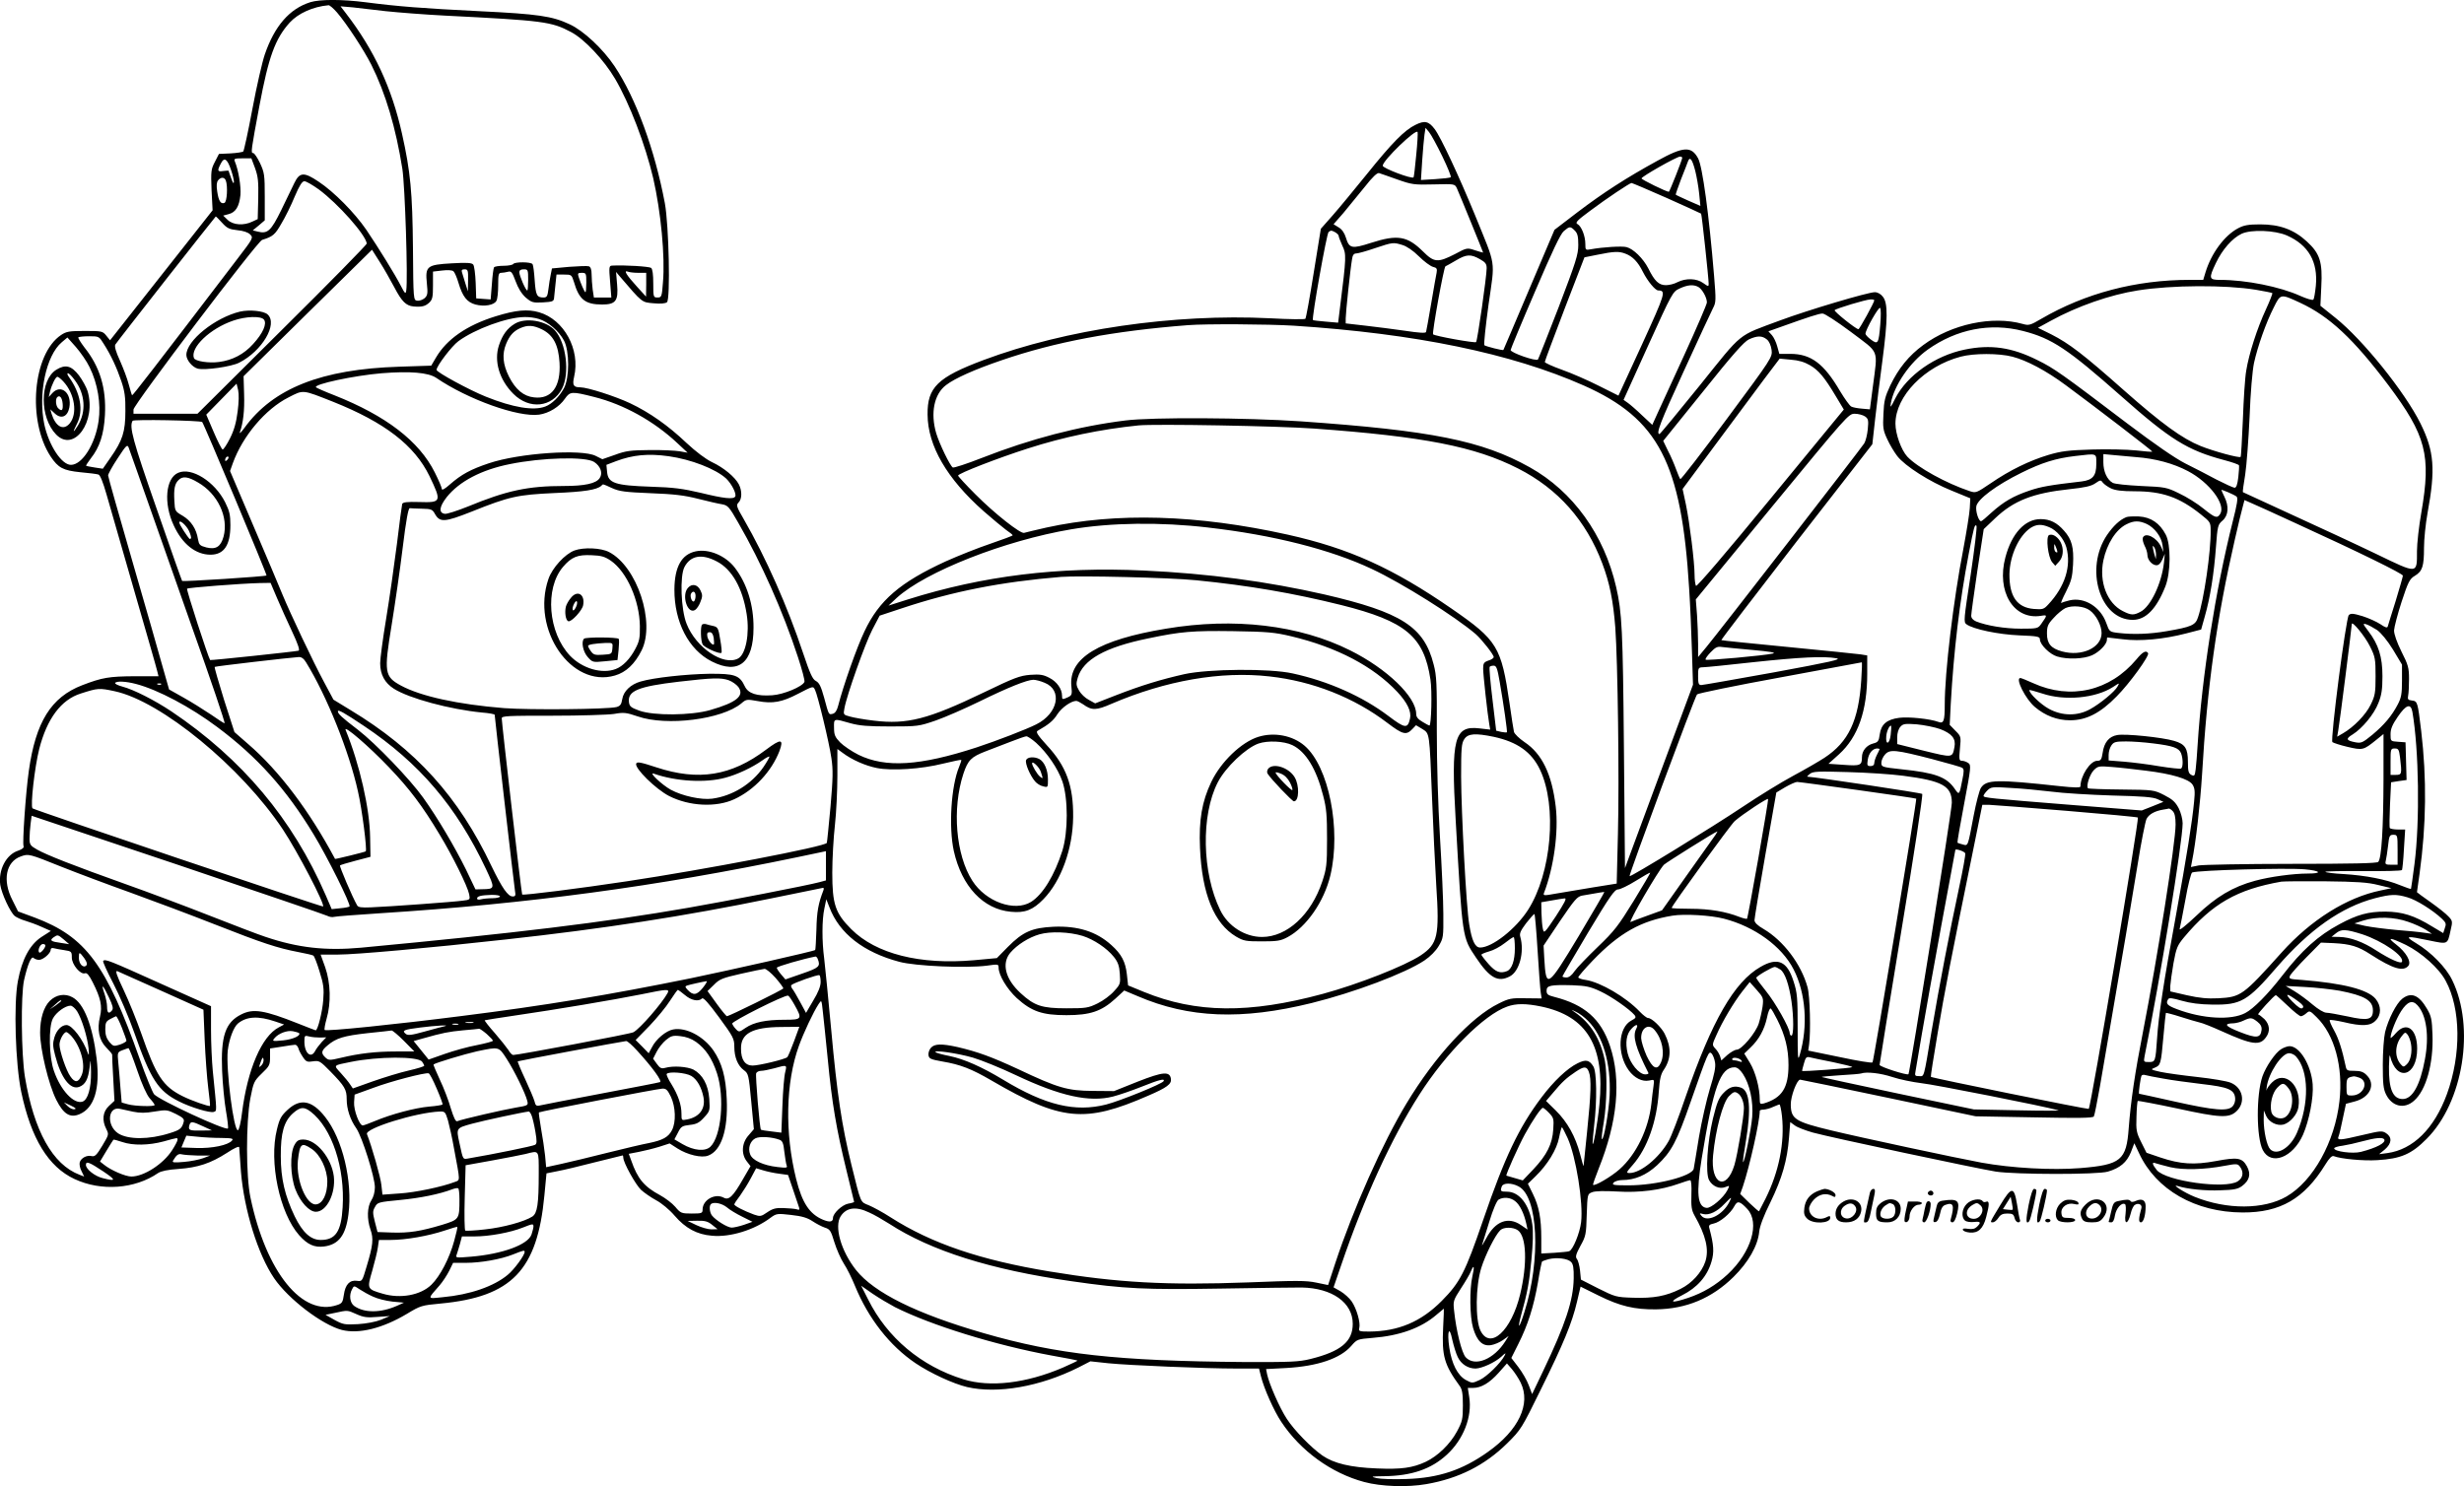 <?xml version="1.0" encoding="UTF-8"?>
<svg xmlns="http://www.w3.org/2000/svg" version="1.0" viewBox="0 0 1398.451 843.624" preserveAspectRatio="xMidYMid meet">
  <g transform="translate(-104.235,861.875) scale(0.1,-0.1)" fill="#000000" stroke="none">
    <path d="M2803 8606 c-118 -37 -203 -136 -258 -297 -14 -41 -46 -179 -70 -308 -24 -129 -48 -238 -52 -242 -4 -4 -37 -9 -73 -11 l-65 -3 -23 -45 c-22 -42 -23 -53 -19 -160 l6 -115 -205 -260 c-113 -143 -244 -309 -291 -369 l-86 -109 -21 26 c-21 26 -25 27 -122 27 -89 0 -105 -3 -135 -23 -161 -108 -193 -486 -59 -690 43 -64 70 -79 169 -89 47 -4 93 -10 102 -13 10 -3 26 -43 46 -113 17 -59 87 -303 156 -542 69 -239 129 -447 132 -462 l7 -28 -133 0 c-149 -1 -185 -7 -300 -51 -177 -68 -264 -209 -303 -486 -18 -127 -37 -408 -30 -427 4 -9 -7 -18 -30 -26 -69 -22 -114 -110 -102 -195 8 -50 56 -154 82 -176 10 -8 38 -21 60 -27 23 -7 65 -22 93 -35 l52 -23 -53 -34 c-67 -44 -111 -127 -134 -250 -25 -130 -14 -473 19 -630 56 -265 154 -425 302 -494 151 -71 343 -57 475 34 17 11 55 19 115 23 111 8 183 32 275 91 42 28 70 40 70 32 0 -7 5 -70 10 -140 18 -216 96 -468 188 -603 81 -119 273 -265 385 -294 97 -24 230 9 368 91 78 47 84 49 192 59 404 38 549 189 589 613 l12 126 60 12 c34 6 130 29 215 51 85 21 156 39 158 39 1 0 3 -6 3 -13 0 -28 70 -154 101 -183 19 -17 58 -44 86 -59 30 -16 75 -53 104 -87 62 -72 127 -107 212 -114 103 -10 242 33 334 103 32 23 37 24 115 15 63 -7 92 -16 121 -35 21 -14 53 -31 71 -37 29 -9 34 -17 54 -83 12 -39 36 -94 54 -122 18 -27 46 -84 63 -126 76 -185 197 -340 344 -439 85 -57 213 -116 292 -135 173 -40 414 2 632 111 l68 35 102 -11 c121 -12 550 -30 728 -30 l127 0 11 -44 c17 -69 74 -197 115 -258 109 -165 284 -292 471 -342 96 -26 245 -31 353 -12 184 32 332 107 458 231 79 78 83 85 191 305 128 259 178 379 206 500 l20 85 105 -52 c120 -59 200 -78 322 -77 173 2 318 63 441 184 85 84 138 177 146 257 3 31 26 92 64 168 66 136 95 237 105 365 l7 89 26 -19 c14 -11 60 -28 101 -40 101 -28 934 -205 1040 -222 112 -17 578 -18 636 0 69 20 107 53 130 109 l20 52 27 -57 c96 -207 319 -335 587 -336 215 -1 350 78 470 272 22 36 37 51 47 48 41 -16 168 -28 248 -23 134 8 194 34 280 121 208 208 276 634 145 901 -34 71 -120 159 -204 209 -69 42 -59 44 74 16 107 -22 103 -24 121 58 12 50 11 54 -12 78 -13 15 -59 51 -101 81 -43 30 -78 56 -78 57 0 1 7 49 15 107 38 275 41 539 9 809 -20 165 -21 168 -52 172 -23 3 -26 7 -22 28 3 14 5 57 5 95 0 63 -5 80 -43 155 -26 53 -42 98 -42 120 1 19 20 92 43 163 37 113 46 130 75 147 43 26 52 54 52 159 0 48 9 136 20 197 46 250 38 351 -40 509 -89 179 -327 475 -482 599 l-86 69 5 107 c8 142 -8 190 -82 258 -74 68 -154 97 -265 97 -68 0 -93 -5 -125 -22 -78 -41 -153 -144 -185 -250 l-13 -43 -78 0 c-304 0 -592 -76 -841 -221 -63 -37 -71 -39 -106 -29 -172 48 -403 -1 -564 -120 -82 -60 -140 -132 -187 -229 -30 -64 -36 -88 -39 -162 -4 -78 -2 -93 22 -144 14 -31 40 -74 57 -96 44 -56 183 -145 307 -195 l107 -44 -3 -57 c-2 -32 -19 -137 -37 -233 -56 -289 -105 -697 -105 -880 0 -95 -6 -111 -37 -99 -46 17 -167 30 -221 23 -71 -9 -103 -37 -111 -94 -5 -39 -10 -45 -38 -52 -37 -10 -63 -41 -63 -78 0 -46 -9 -50 -103 -43 l-87 6 60 54 c108 98 160 247 160 458 l0 103 -37 6 c-21 3 -207 22 -413 42 -206 20 -376 37 -378 39 -2 2 190 253 426 558 l431 554 16 144 c9 79 27 227 41 329 31 236 32 328 3 364 -12 16 -30 26 -46 26 -39 0 -381 -102 -537 -160 -247 -92 -208 -60 -457 -370 -122 -151 -224 -275 -228 -275 -21 0 4 66 137 355 82 179 157 341 167 360 17 32 17 46 6 180 -29 352 -66 624 -91 670 -38 70 -83 68 -231 -14 -177 -97 -307 -181 -452 -291 l-132 -101 -144 -339 c-79 -187 -145 -341 -146 -343 -4 -4 -99 20 -108 27 -4 4 7 108 24 232 37 260 45 206 -78 509 -90 219 -193 440 -228 486 -34 45 -57 50 -109 24 -62 -30 -133 -102 -276 -280 -69 -85 -155 -190 -193 -233 l-68 -77 -41 -253 c-22 -138 -43 -255 -47 -258 -3 -4 -94 -3 -201 3 -545 27 -1160 -63 -1625 -237 -261 -98 -320 -155 -318 -310 1 -177 110 -364 318 -548 49 -43 107 -91 127 -106 21 -14 38 -28 38 -31 0 -3 -57 -24 -127 -48 -71 -24 -184 -69 -253 -100 -259 -119 -378 -221 -461 -397 -43 -89 -121 -311 -149 -421 -7 -28 -17 -43 -30 -47 -25 -6 -23 -9 -50 91 -18 65 -28 85 -47 95 -19 10 -33 41 -72 157 -89 267 -212 544 -337 761 -42 72 -44 80 -30 95 20 19 21 66 2 103 -22 42 -86 95 -152 126 -37 18 -90 58 -145 109 -103 98 -209 173 -321 226 -83 39 -241 90 -282 90 -39 0 -46 12 -35 60 36 154 -57 325 -199 366 -65 19 -131 13 -247 -23 -164 -51 -277 -130 -338 -234 l-27 -46 -183 -6 c-439 -14 -714 -122 -877 -347 -18 -25 -30 -36 -26 -25 19 54 27 123 24 216 l-3 102 364 359 365 359 43 -68 c24 -37 61 -103 84 -146 42 -80 66 -104 109 -108 46 -4 66 1 88 21 19 18 22 31 22 99 l0 78 52 6 c31 4 57 2 64 -4 7 -6 20 -36 29 -67 23 -77 48 -109 96 -122 49 -13 106 -4 119 21 6 10 10 49 10 88 0 61 2 71 18 71 9 0 26 3 38 6 18 5 24 -3 43 -54 14 -39 34 -71 57 -92 33 -28 41 -31 97 -28 54 3 62 6 64 23 1 11 5 46 8 78 l6 57 43 0 c42 0 43 -1 56 -42 29 -100 64 -128 160 -128 77 0 93 21 85 113 l-6 72 21 -25 c130 -152 124 -147 192 -153 40 -4 68 -1 76 6 20 16 11 437 -12 562 -57 303 -164 596 -285 777 -66 99 -177 203 -256 239 -98 46 -178 58 -510 74 -323 16 -465 27 -649 51 -134 17 -257 17 -313 0z m152 -58 c55 -64 152 -212 195 -297 81 -162 139 -358 176 -591 15 -99 32 -625 22 -690 -3 -22 -7 -20 -31 27 -33 64 -125 213 -196 318 -66 96 -183 215 -271 273 -82 55 -107 54 -137 -8 -12 -25 -46 -94 -75 -155 -58 -118 -77 -135 -133 -121 l-28 7 34 28 34 29 0 133 c0 125 -2 138 -27 192 -15 31 -32 57 -39 57 -14 0 -12 13 36 270 52 277 89 379 172 471 48 52 131 90 220 98 6 1 28 -18 48 -41z m280 7 c66 -7 217 -19 335 -25 557 -28 602 -34 713 -93 75 -39 187 -158 250 -265 82 -139 172 -374 217 -566 43 -188 68 -444 55 -590 -6 -82 -8 -86 -31 -86 -23 0 -24 2 -24 79 0 51 -4 82 -12 89 -11 8 -149 17 -222 13 -17 -1 -18 -8 -11 -91 l7 -90 -50 0 -49 0 -7 46 c-3 26 -6 64 -6 86 0 25 -5 41 -15 45 -9 3 -59 1 -113 -3 l-97 -9 -7 -35 c-4 -19 -10 -56 -13 -82 -5 -41 -9 -48 -28 -48 -38 0 -44 13 -50 97 -3 45 -8 86 -12 92 -8 14 -102 14 -110 1 -3 -5 -28 -10 -55 -10 -27 0 -51 -4 -54 -9 -3 -5 -9 -48 -12 -95 l-7 -87 -41 3 -41 3 -3 89 c-2 50 -8 96 -14 103 -8 10 -36 12 -122 7 -141 -8 -151 -16 -141 -114 6 -58 4 -68 -13 -84 -11 -9 -30 -16 -42 -14 -21 3 -22 4 -24 298 -3 316 -14 435 -62 649 -58 261 -158 476 -319 685 l-30 39 70 -6 c39 -4 124 -14 190 -22z m5993 -823 c30 -62 52 -116 48 -119 -3 -4 -43 -8 -87 -11 l-82 -5 7 109 c4 60 10 127 13 148 l6 39 20 -24 c11 -13 45 -75 75 -137z m-148 5 c-6 -67 -13 -123 -15 -125 -10 -11 -175 52 -175 66 0 30 191 214 198 191 2 -5 -1 -65 -8 -132z m1510 -14 c0 -11 -72 -193 -76 -193 -14 0 -155 69 -155 76 -1 10 200 124 219 124 6 0 12 -3 12 -7z m-8236 -70 c9 -26 16 -56 16 -67 -1 -13 -6 -6 -15 19 -8 22 -15 42 -15 44 0 2 -13 1 -30 -1 -34 -5 -36 1 -14 43 19 38 36 27 58 -38z m136 11 c17 -48 20 -74 18 -173 l-3 -116 -30 -14 c-49 -24 -109 -20 -140 9 l-26 25 30 8 c41 10 61 43 68 109 4 48 -11 141 -32 191 -6 15 -1 17 43 17 l51 0 21 -56z m8174 -16 c8 -32 18 -89 22 -128 l7 -70 -69 30 c-38 17 -70 32 -71 34 -1 1 12 40 30 87 18 46 37 93 40 103 11 28 24 10 41 -56z m-1691 -48 c82 -29 95 -31 207 -28 119 3 119 3 131 -22 12 -26 149 -362 149 -365 0 -1 -21 5 -46 13 -45 15 -46 15 -115 -22 -96 -49 -117 -48 -180 15 -89 88 -144 98 -296 49 -109 -35 -123 -32 -142 30 -8 26 -22 47 -41 58 l-29 18 56 64 c30 36 84 102 121 148 44 56 71 82 82 78 8 -2 54 -19 103 -36z m-6649 -6 c12 -32 7 -122 -8 -127 -21 -8 -33 11 -41 66 -5 32 -3 52 5 62 16 20 36 19 44 -1z m527 -50 c110 -81 268 -259 273 -308 0 -6 -215 -226 -480 -488 l-481 -478 -181 0 -182 0 0 24 c0 27 703 955 730 963 61 19 73 29 109 92 22 36 56 105 76 154 27 63 42 87 55 87 10 0 46 -21 81 -46z m7651 -49 c105 -47 193 -87 195 -89 4 -4 43 -367 43 -399 0 -16 -3 -15 -31 5 -37 27 -98 29 -146 5 -18 -10 -47 -17 -66 -17 -40 0 -64 23 -100 96 -29 56 -84 110 -123 120 -25 7 -136 0 -201 -12 -32 -6 -33 -5 -33 30 0 45 -22 101 -45 113 -14 8 -1 21 72 75 96 72 224 157 235 158 4 0 94 -38 200 -85z m-8199 -141 c28 -31 41 -37 87 -42 33 -3 60 -12 72 -24 19 -19 18 -21 -74 -141 -469 -615 -593 -775 -596 -772 -2 2 -10 29 -19 62 -8 32 -31 92 -50 135 -23 50 -32 81 -26 91 9 16 567 726 570 727 2 0 18 -16 36 -36z m7677 -44 c16 -16 20 -33 20 -82 0 -54 -13 -95 -111 -352 -62 -160 -115 -294 -118 -298 -10 -12 -156 39 -155 54 1 7 63 157 139 333 98 229 144 326 163 342 33 28 37 28 62 3z m-1359 -10 c10 -6 19 -15 19 -20 0 -6 10 -31 21 -56 23 -48 23 -62 -13 -348 l-11 -89 -70 6 c-38 3 -71 7 -73 9 -8 8 78 493 89 500 15 10 15 10 38 -2z m5401 -18 c122 -54 177 -149 164 -286 -4 -39 -10 -74 -14 -78 -5 -5 -38 5 -74 21 -114 52 -308 91 -455 91 -64 0 -66 8 -24 96 36 76 93 141 146 166 54 25 189 20 257 -10z m-5020 -54 c24 -7 61 -32 93 -64 30 -30 66 -56 80 -60 22 -5 25 -11 21 -33 -3 -14 -17 -93 -31 -176 -14 -82 -27 -155 -29 -161 -3 -7 -39 -5 -118 7 -62 9 -164 22 -225 29 l-113 13 0 29 c0 30 26 279 36 336 3 22 10 32 23 32 10 0 58 13 107 30 102 34 104 34 156 18z m1265 -49 c41 -15 72 -47 100 -104 27 -53 70 -105 87 -105 45 -1 41 -15 -93 -308 l-133 -289 -112 56 c-61 31 -155 72 -209 91 -53 19 -97 39 -97 44 0 5 51 141 112 301 l113 293 75 15 c93 19 121 20 157 6z m-826 -31 c32 -18 39 -27 39 -52 0 -46 -52 -410 -60 -419 -6 -7 -234 34 -244 44 -7 7 61 383 70 386 5 2 32 17 59 33 60 36 85 37 136 8z m-5742 -120 l-1 -63 -14 44 c-7 24 -16 52 -19 62 -5 14 -1 19 14 19 19 0 21 -6 20 -62z m341 2 c0 -33 -2 -60 -5 -60 -9 0 -45 83 -45 103 0 12 8 17 25 17 24 0 25 -3 25 -60z m626 40 l44 0 0 -67 -1 -68 -50 55 c-61 67 -79 96 -54 87 9 -4 37 -7 61 -7z m-296 -55 c0 -30 -2 -55 -5 -55 -5 0 -27 50 -39 88 -6 19 -3 22 18 22 25 0 26 -3 26 -55z m6311 -25 c22 -12 49 -60 49 -88 0 -10 -57 -142 -126 -293 -69 -151 -139 -303 -155 -338 l-29 -64 -58 54 c-31 30 -68 62 -81 71 l-24 17 139 307 c137 302 140 307 179 325 45 21 78 24 106 9z m3164 -16 c49 -8 91 -17 94 -19 2 -3 -14 -44 -36 -92 -50 -107 -97 -254 -112 -348 -7 -38 -15 -163 -19 -277 -5 -114 -10 -210 -13 -213 -8 -7 -150 31 -227 62 -104 42 -220 126 -436 317 -230 204 -310 265 -412 317 l-75 37 73 40 c149 82 338 148 493 172 194 31 498 32 670 4z m252 -74 c166 -77 302 -204 501 -468 214 -286 243 -397 187 -721 -14 -79 -25 -178 -25 -221 0 -131 7 -131 -231 -16 -112 54 -328 154 -479 223 -151 69 -276 127 -278 128 -2 1 4 46 13 99 8 52 19 200 25 328 5 138 16 263 25 306 21 95 68 229 112 315 39 79 38 79 150 27z m-2417 14 c0 -12 -84 -164 -90 -164 -14 0 -141 102 -135 108 9 10 176 60 203 61 12 1 22 -2 22 -5z m34 -137 c-9 -109 -13 -116 -53 -86 -17 12 -31 28 -31 33 -1 21 75 155 83 147 5 -5 5 -47 1 -94z m-166 -43 c164 -124 152 -92 124 -309 l-17 -130 -45 4 c-25 2 -52 7 -61 12 -9 5 -37 44 -63 87 -92 157 -165 212 -283 212 l-62 0 -12 43 c-6 23 -20 52 -30 63 l-20 22 73 26 c151 54 214 75 234 75 11 1 83 -46 162 -105z m-7447 74 c51 -15 114 -69 142 -122 32 -59 32 -212 0 -271 -26 -48 -68 -90 -106 -104 -66 -25 -183 -6 -337 56 -93 37 -280 139 -280 152 0 22 87 136 124 163 94 69 276 136 375 137 24 1 61 -4 82 -11z m4284 -38 c691 -45 1234 -157 1647 -340 423 -188 554 -440 597 -1150 6 -91 13 -251 16 -356 l6 -192 -193 -520 -193 -521 -6 682 c-6 673 -11 770 -44 913 -68 297 -245 543 -490 680 -272 152 -559 209 -1300 261 -308 21 -843 24 -995 5 -266 -33 -538 -104 -816 -213 -84 -33 -158 -57 -164 -54 -16 10 -76 134 -94 194 -34 115 -12 223 56 274 49 38 163 89 316 141 303 104 633 166 1057 199 99 8 455 6 600 -3z m4139 -30 c164 -42 253 -101 556 -369 280 -248 378 -309 586 -364 45 -12 83 -25 84 -30 1 -4 0 -34 -4 -67 -5 -41 -11 -60 -21 -60 -7 0 -53 21 -102 46 -48 26 -128 67 -178 92 -59 30 -173 109 -328 226 -373 283 -416 314 -512 361 -144 72 -264 90 -413 59 -166 -34 -326 -146 -393 -277 -26 -53 -30 -57 -25 -27 19 102 108 232 209 304 163 116 354 154 541 106z m-10893 -73 c41 -64 74 -135 100 -212 19 -56 24 -91 23 -170 0 -117 -16 -167 -85 -265 l-43 -62 -46 7 c-25 4 -47 8 -49 10 -1 2 11 21 27 42 50 63 74 136 80 246 8 153 -29 274 -116 383 -22 29 -38 55 -35 58 4 3 31 6 62 6 55 0 56 -1 82 -43z m9439 25 c13 -10 23 -33 27 -59 5 -42 5 -43 -253 -391 -143 -193 -262 -347 -265 -343 -3 3 -14 29 -24 56 -10 28 -30 75 -46 105 l-27 56 225 279 c170 213 234 284 261 297 48 22 75 22 102 0z m-9519 -158 c46 -93 65 -208 51 -305 -19 -132 -93 -249 -157 -249 -53 0 -125 110 -151 229 -36 174 10 392 99 467 l32 27 48 -54 c26 -30 62 -81 78 -115z m10913 60 c81 -21 191 -79 303 -162 163 -120 494 -374 491 -377 -2 -2 -43 1 -93 7 -49 5 -162 8 -250 5 -134 -4 -174 -9 -248 -31 -106 -32 -218 -86 -327 -161 -80 -54 -83 -56 -119 -44 -132 44 -296 134 -354 196 -34 37 -67 128 -67 187 0 156 166 326 370 380 74 20 218 20 294 0z m-1150 -48 c50 -29 83 -68 148 -177 l45 -75 -416 -506 c-259 -316 -419 -502 -423 -495 -4 7 -8 35 -8 62 0 73 -28 297 -49 399 l-19 89 186 251 c102 138 226 304 275 370 l90 119 63 -6 c43 -3 77 -13 108 -31z m-7796 -72 c180 -123 466 -225 584 -209 56 8 115 44 147 91 29 41 38 42 167 9 167 -42 338 -137 470 -261 l59 -55 -45 8 c-25 4 -101 8 -170 7 -108 -1 -135 -4 -197 -27 l-72 -25 -38 19 c-79 40 -434 16 -606 -42 -102 -34 -156 -63 -221 -120 -29 -26 -46 -35 -46 -26 0 8 -18 50 -40 94 -89 178 -277 322 -570 438 -52 20 -99 41 -104 45 -18 17 217 67 372 80 163 13 265 4 310 -26z m-1127 -192 c-8 -63 -20 -105 -43 -151 -18 -36 -37 -64 -42 -64 -5 1 -28 46 -51 100 l-42 98 86 88 86 88 9 -37 c5 -22 4 -69 -3 -122z m542 56 c293 -117 462 -247 547 -422 70 -146 68 -151 -59 -147 -68 2 -92 -1 -96 -11 -2 -7 -16 -110 -30 -228 -15 -118 -42 -308 -61 -423 -19 -114 -34 -228 -34 -253 0 -64 26 -112 78 -145 87 -55 317 -117 500 -135 39 -3 72 -9 72 -13 0 -15 110 -969 115 -998 5 -28 3 -33 -13 -33 -27 0 -60 48 -120 172 -187 394 -429 662 -802 887 l-95 58 -53 99 c-64 119 -191 388 -237 499 -18 44 -92 220 -165 390 l-132 310 16 45 c56 154 185 307 316 373 86 44 76 45 253 -25z m8694 -83 c19 -13 21 -22 16 -73 -3 -31 -12 -67 -20 -80 -18 -29 -830 -1077 -895 -1155 l-48 -58 0 74 c0 41 -3 114 -6 163 l-7 90 433 527 c427 519 434 527 469 527 20 0 46 -7 58 -15z m-9437 -32 c9 -8 369 -867 365 -871 -6 -6 -475 -36 -479 -31 -2 2 -68 189 -146 414 -135 386 -155 462 -135 495 5 9 384 2 395 -7z m6310 -37 c622 -45 914 -102 1159 -227 226 -115 386 -296 477 -538 42 -111 62 -212 74 -364 14 -194 23 -861 15 -1171 l-7 -283 -137 -22 c-75 -12 -169 -28 -209 -35 -66 -12 -72 -12 -67 3 56 145 84 347 67 491 -22 185 -78 300 -177 366 -31 21 -57 47 -60 58 -3 12 -14 84 -25 161 -47 323 -69 359 -328 538 -333 230 -582 343 -932 421 -514 114 -972 127 -1369 40 -62 -14 -119 -28 -126 -30 -19 -8 -170 111 -277 219 -54 54 -98 102 -98 106 0 12 227 100 396 154 202 65 412 109 629 131 94 9 787 -3 995 -18z m-6585 -511 c73 -209 172 -490 220 -625 102 -286 186 -533 182 -537 -2 -1 -37 21 -78 50 -42 28 -112 72 -157 97 l-80 45 -37 130 c-20 72 -97 342 -172 600 -75 259 -137 477 -137 485 0 8 24 52 54 97 49 75 55 81 63 60 5 -12 68 -193 142 -402z m2922 354 c128 -18 267 -72 327 -127 31 -30 60 -87 51 -102 -10 -17 -65 -11 -195 21 -103 24 -154 31 -285 35 -202 7 -241 20 -247 83 l-4 41 55 21 c96 36 183 44 298 28z m8103 -44 c0 -67 -20 -91 -82 -99 -182 -21 -232 -30 -297 -52 -92 -31 -147 -63 -216 -125 -29 -27 -55 -49 -59 -49 -14 0 -32 57 -27 85 8 41 114 120 256 190 115 57 194 82 304 95 129 15 121 18 121 -45z m225 39 c110 -8 213 -36 296 -80 121 -64 216 -189 182 -243 -17 -26 -28 -23 -94 30 -35 29 -98 68 -139 87 -71 35 -80 36 -215 42 -80 4 -150 11 -162 18 -32 18 -53 64 -53 117 l0 46 53 -5 c28 -3 88 -8 132 -12z m-10833 -16 c-7 -7 -12 -8 -12 -2 0 14 12 26 19 19 2 -3 -1 -11 -7 -17z m2083 -12 c36 -24 50 -63 31 -91 -20 -31 -85 -45 -203 -45 -206 0 -325 -26 -546 -117 -60 -24 -119 -43 -130 -41 -36 5 -32 40 11 95 71 89 197 155 357 187 186 38 432 44 480 12z m8609 -150 c24 -11 62 -16 133 -16 157 0 253 -33 376 -131 53 -42 56 -46 56 -90 2 -118 -38 -396 -72 -495 -14 -44 -37 -54 -177 -78 -98 -17 -190 -20 -276 -10 -49 6 -50 7 -67 55 -33 93 -124 149 -208 130 -20 -5 -41 -11 -47 -15 -6 -3 6 25 26 64 30 60 36 82 40 154 5 97 -7 143 -51 192 -40 46 -80 66 -133 66 -89 0 -164 -81 -200 -217 -52 -194 47 -357 202 -332 37 6 37 5 2 -45 -19 -27 -22 -28 -116 -28 -92 0 -193 17 -254 41 -18 8 -28 19 -28 33 0 11 16 127 35 256 l36 235 64 61 c106 101 216 144 424 166 85 9 122 17 145 33 29 20 32 20 43 4 7 -9 28 -24 47 -33z m-8508 2 c42 -19 74 -23 219 -29 133 -5 192 -12 270 -32 55 -14 116 -28 136 -31 32 -6 40 -14 91 -104 132 -229 253 -501 339 -763 23 -70 40 -133 37 -141 -11 -27 -119 -72 -183 -76 -87 -6 -136 10 -155 50 -30 64 -56 73 -203 72 -129 -2 -315 -22 -389 -44 -56 -16 -97 -55 -104 -100 -5 -31 -12 -39 -33 -45 -55 -13 -491 -17 -638 -6 -262 21 -472 67 -585 128 -94 51 -97 75 -53 343 19 118 48 316 63 440 19 156 32 225 40 224 7 -1 38 -2 70 -3 52 -1 59 -4 73 -30 28 -49 55 -47 207 13 217 87 261 96 472 106 169 7 239 18 265 41 11 11 4 13 61 -13z m9220 -48 c9 -8 4 -41 -22 -143 -98 -391 -174 -875 -199 -1267 -3 -52 -8 -114 -11 -138 -5 -38 -7 -41 -25 -32 -16 9 -19 22 -19 73 0 78 -16 102 -78 120 -66 20 -279 42 -324 33 -46 -8 -74 -42 -82 -101 -6 -39 -11 -45 -31 -45 -39 0 -95 -85 -95 -146 0 -7 -35 -7 -117 2 -358 39 -417 38 -448 -10 -8 -12 -27 -83 -41 -157 -34 -180 -31 -172 -62 -164 -15 4 -28 8 -30 10 -2 1 15 101 38 221 39 206 40 219 24 231 -10 7 -26 13 -36 13 -16 0 -18 7 -12 69 7 69 6 70 -26 102 l-32 33 6 120 c17 301 50 579 102 851 30 156 34 169 44 159 4 -5 -11 -130 -33 -278 -39 -255 -41 -269 -24 -281 38 -28 181 -58 300 -63 105 -4 117 -7 117 -23 0 -29 56 -85 98 -97 59 -18 151 -14 198 7 42 19 84 63 84 87 0 8 1 14 3 14 1 0 40 -5 86 -10 99 -13 234 0 361 33 l85 22 21 75 c30 104 52 242 63 392 9 122 11 129 38 152 33 29 37 81 10 135 -9 19 -17 36 -17 38 0 5 72 -26 86 -37z m339 -153 c359 -164 605 -285 605 -296 0 -6 -19 -71 -41 -144 -23 -72 -43 -138 -45 -145 -3 -9 -15 -5 -41 13 -21 14 -67 35 -102 46 -53 16 -67 17 -78 6 -16 -16 -106 -708 -93 -721 5 -4 43 -17 86 -27 86 -20 90 -19 162 39 l42 34 0 -258 c-1 -278 -11 -449 -30 -468 -8 -8 -148 -11 -493 -11 -265 0 -502 -5 -526 -9 l-44 -9 6 32 c22 106 47 331 57 491 29 500 83 886 186 1335 19 83 39 167 45 187 l10 38 32 -14 c18 -7 136 -61 262 -119z m-6175 -23 c368 -42 695 -125 928 -235 171 -80 472 -269 590 -370 34 -30 102 -116 102 -130 0 -6 -13 -15 -30 -20 -26 -9 -30 -16 -30 -46 0 -34 25 -260 35 -317 l5 -29 -61 7 c-143 17 -162 -55 -135 -519 39 -681 37 -665 116 -783 77 -115 124 -141 191 -106 55 28 84 139 60 224 -6 20 1 35 33 78 22 28 43 52 47 52 3 0 11 -93 18 -207 7 -115 15 -222 18 -240 l5 -32 -90 1 c-82 2 -96 -1 -154 -30 -157 -77 -360 -297 -523 -567 -135 -223 -302 -598 -404 -906 l-41 -125 -68 14 c-57 12 -115 12 -386 1 -462 -17 -738 -2 -1126 62 -394 65 -671 159 -904 308 -43 28 -99 58 -123 68 -49 20 -43 6 -99 232 -54 221 -81 399 -114 763 -17 183 -35 366 -40 406 -13 97 -13 219 1 283 l11 53 18 -46 c56 -148 193 -255 396 -309 92 -25 382 -37 497 -22 64 9 67 9 67 -11 0 -43 48 -122 103 -173 84 -76 145 -97 282 -97 135 0 199 22 277 93 l51 47 76 -32 c291 -125 591 -137 988 -39 239 59 529 168 639 241 34 23 65 54 82 83 26 44 27 51 26 181 0 74 -9 270 -19 435 -11 185 -18 417 -18 605 1 266 -1 314 -18 377 -54 214 -183 296 -619 397 -325 74 -658 119 -1026 136 -486 23 -913 -30 -1339 -164 l-110 -35 47 44 c163 148 611 325 990 389 224 38 506 42 778 10z m4773 2 c42 -17 83 -66 97 -114 29 -106 -7 -223 -103 -325 -25 -27 -31 -29 -82 -25 -95 8 -139 71 -138 198 2 105 54 218 120 262 33 21 62 23 106 4z m-4843 -301 c301 -30 551 -73 825 -141 366 -92 469 -178 506 -423 10 -64 5 -261 -6 -261 -2 0 -20 9 -39 21 -26 15 -36 28 -36 45 0 97 -166 257 -375 361 -288 144 -658 188 -1045 123 -382 -63 -553 -167 -537 -326 5 -48 3 -52 -19 -63 -33 -15 -34 -14 -34 9 0 38 -30 80 -72 101 -34 18 -54 21 -109 17 -59 -5 -89 -16 -265 -101 -314 -151 -433 -182 -622 -159 -53 6 -114 17 -135 23 -38 10 -39 11 -32 47 13 74 118 369 158 446 l42 80 130 43 c286 95 560 149 900 177 106 8 617 -4 765 -19z m-5215 -102 c21 -49 59 -134 86 -191 32 -68 44 -104 36 -107 -18 -5 -499 -56 -502 -53 -11 15 -136 400 -131 405 6 6 300 29 412 32 l62 1 37 -87z m10288 -69 c37 -27 67 -86 67 -129 0 -83 -112 -135 -225 -104 -62 17 -85 44 -85 101 0 41 5 54 38 89 20 23 51 48 67 56 39 17 106 11 138 -13z m1590 -204 c30 -60 32 -72 32 -170 0 -95 -3 -111 -28 -162 -28 -57 -95 -126 -157 -162 l-33 -19 6 34 c7 35 77 590 77 605 0 22 75 -69 103 -126z m41 92 c23 -17 58 -59 90 -111 l51 -85 0 -90 c0 -76 -4 -98 -24 -136 -34 -65 -76 -115 -144 -172 -55 -45 -63 -49 -96 -43 -53 10 -57 20 -17 44 55 34 123 116 147 179 18 45 23 77 23 152 0 110 -22 180 -80 256 -32 42 -33 45 -12 39 13 -4 40 -19 62 -33z m-6164 -35 c260 -62 467 -171 603 -316 56 -60 81 -111 72 -151 -13 -59 -28 -57 -122 14 -148 112 -342 198 -544 242 -130 29 -476 26 -614 -4 -133 -30 -245 -64 -389 -120 l-118 -46 -36 20 c-20 10 -45 34 -55 52 -17 29 -18 39 -8 73 31 104 156 174 401 224 186 39 251 44 480 41 198 -3 237 -7 330 -29z m2620 -78 c99 -9 135 -15 115 -20 -51 -12 -376 -41 -382 -35 -4 4 9 22 28 42 28 29 39 34 64 30 17 -2 95 -10 175 -17z m-8210 -71 c117 -190 244 -505 294 -732 23 -99 53 -334 44 -340 -4 -4 -172 -45 -174 -43 -145 272 -317 500 -492 651 l-79 69 -59 183 c-31 101 -56 185 -53 187 4 4 429 53 477 56 15 1 29 -9 42 -31z m8685 24 c33 -6 -30 -20 -355 -80 -217 -39 -403 -72 -412 -72 -15 0 -18 9 -18 50 0 48 1 50 28 51 15 0 144 13 287 29 264 28 398 35 470 22z m141 -124 c-15 -230 -72 -351 -209 -441 -29 -19 -108 -65 -177 -102 -69 -37 -197 -116 -285 -175 -173 -116 -638 -401 -644 -395 -5 6 370 1018 383 1032 6 6 218 50 471 96 253 47 462 86 464 86 2 1 1 -45 -3 -101z m-2052 -10 c23 -131 44 -282 41 -286 -2 -2 -17 -1 -32 2 l-29 7 -21 177 c-12 97 -19 180 -16 185 2 4 12 7 23 7 15 0 21 -15 34 -92z m-1307 31 c246 -27 481 -120 671 -265 87 -66 106 -70 141 -33 l20 21 35 -21 c43 -27 41 -15 56 -392 6 -157 17 -381 24 -497 19 -287 8 -332 -89 -397 -91 -60 -356 -164 -555 -218 -418 -113 -719 -110 -1015 11 l-90 37 -7 63 c-8 71 -30 114 -88 166 -85 77 -190 110 -329 104 -121 -6 -173 -28 -259 -115 l-62 -63 -130 -12 c-306 -27 -556 36 -696 176 -91 91 -108 142 -108 321 0 77 7 199 15 270 8 72 14 198 14 281 l0 151 30 -22 c52 -39 128 -73 194 -86 86 -17 252 -6 376 25 55 13 101 23 103 21 2 -1 -4 -19 -12 -39 -46 -110 -60 -343 -30 -479 45 -200 167 -330 324 -344 79 -8 125 10 185 72 100 103 166 285 168 465 2 178 -39 290 -150 409 -51 56 -63 75 -52 81 65 37 90 58 113 95 24 37 78 75 107 75 6 0 23 -9 38 -19 50 -36 74 -36 163 3 308 132 620 186 895 155z m-3068 -22 c19 -7 43 -24 54 -38 36 -50 -10 -88 -160 -131 -108 -31 -321 -33 -403 -3 -47 17 -55 24 -58 48 -8 64 53 89 283 116 191 22 239 24 284 8z m1792 -14 c103 -41 77 -174 -47 -236 -55 -28 -226 -94 -339 -131 -322 -105 -516 -117 -670 -42 -38 19 -85 51 -104 70 -29 30 -35 43 -35 83 -1 55 -4 54 94 26 51 -14 99 -18 225 -18 156 0 163 1 259 34 54 19 166 68 250 109 159 78 266 121 303 122 13 0 41 -7 64 -17z m-5156 -7 c125 -33 309 -131 460 -244 228 -170 392 -353 547 -609 78 -128 214 -401 204 -410 -3 -3 -27 -8 -53 -10 l-48 -5 -34 79 c-188 433 -475 774 -875 1043 -96 64 -214 124 -278 141 -26 7 -45 16 -42 21 8 12 63 9 119 -6z m142 -2 c-3 -3 -12 -4 -19 -1 -8 3 -5 6 6 6 11 1 17 -2 13 -5z m3711 -31 c15 -29 81 -301 93 -388 10 -66 9 -113 -5 -275 -10 -107 -19 -200 -21 -206 -6 -20 -689 -151 -1135 -218 -264 -40 -589 -81 -594 -75 -4 4 -116 973 -116 1000 0 14 33 15 288 15 158 0 315 5 349 10 56 10 70 8 135 -14 164 -57 479 -17 588 74 28 24 31 24 93 13 85 -16 138 -6 228 41 87 45 86 45 97 23z m-3975 -8 c263 -56 718 -429 955 -785 83 -125 240 -426 228 -437 -4 -4 -1640 548 -1649 557 -13 12 12 234 38 337 44 172 124 280 236 315 97 31 104 32 192 13z m13041 -117 c37 -214 43 -621 12 -863 -10 -77 -19 -141 -20 -142 -2 -2 -29 8 -62 21 -80 33 -193 55 -319 63 -58 3 -105 9 -105 13 0 3 97 5 215 4 118 -1 217 1 220 6 2 4 8 57 11 119 l7 111 -41 0 c-22 0 -43 4 -46 8 -3 5 -2 65 1 134 l6 126 44 7 44 6 -3 107 -3 107 -42 3 c-43 3 -43 3 -43 43 0 30 10 54 41 99 47 69 74 78 83 28z m-11626 -80 c314 -210 525 -457 692 -811 53 -113 53 -115 -22 -116 l-37 -1 -54 113 c-65 131 -160 292 -243 408 -75 105 -270 308 -370 385 -93 71 -114 91 -114 105 0 12 36 -8 148 -83z m8946 -18 c67 -26 90 -54 81 -102 -12 -62 -9 -61 -173 -21 l-152 38 0 39 c0 23 7 47 18 59 15 17 26 19 93 14 42 -4 102 -16 133 -27z m-281 -33 c-6 -54 -30 -60 -25 -7 2 29 20 66 28 58 1 -2 0 -25 -3 -51z m-8523 -184 c116 -121 190 -219 287 -381 74 -122 158 -292 168 -339 6 -31 6 -32 -37 -37 -49 -7 -418 -34 -522 -38 -53 -2 -71 0 -77 12 -27 47 -101 221 -97 226 3 3 43 15 89 27 l84 22 -2 110 c-2 162 -59 414 -139 610 -13 32 133 -93 246 -212z m6271 173 c133 -29 214 -86 262 -187 98 -207 65 -587 -68 -795 -69 -108 -204 -214 -272 -214 -29 0 -47 39 -62 131 -17 100 -45 634 -46 839 0 161 2 189 18 213 21 32 62 35 168 13z m-2599 -33 c64 -58 124 -146 150 -220 33 -98 33 -285 0 -393 -45 -141 -111 -249 -178 -291 -94 -58 -257 1 -333 120 -94 146 -116 409 -51 607 26 78 44 96 127 128 37 14 102 39 143 55 41 16 81 30 87 30 7 1 32 -16 55 -36z m6339 -4 c115 -14 148 -26 160 -56 12 -31 12 -80 0 -87 -5 -3 -60 3 -123 13 -62 11 -152 22 -200 26 l-88 7 0 32 c0 17 7 42 16 54 13 19 24 22 83 22 37 0 106 -5 152 -11z m-1551 -33 c0 -2 -7 -17 -15 -32 -8 -16 -15 -37 -15 -46 0 -12 -8 -18 -21 -18 -19 0 -21 4 -16 37 6 37 28 63 54 63 7 0 13 -2 13 -4z m2954 -48 c11 -93 10 -98 -24 -98 l-30 0 0 75 c0 72 1 75 24 75 21 0 24 -6 30 -52z m-2653 -9 c86 -23 162 -44 168 -49 10 -6 11 -20 1 -66 -17 -89 -18 -90 -43 -54 -46 68 -110 92 -304 112 -110 12 -113 13 -113 37 0 14 10 35 22 48 27 29 60 26 269 -28z m1210 -65 c148 -18 244 -47 265 -79 13 -20 15 -39 9 -97 -11 -116 -41 -305 -104 -651 -69 -374 -98 -566 -106 -692 -9 -132 -10 -135 -46 -135 -30 0 -31 1 -25 33 88 435 216 1218 216 1322 0 23 -10 61 -22 85 -19 36 -35 51 -82 75 -59 30 -61 30 -244 32 -101 1 -187 4 -189 7 -12 12 10 80 33 103 23 23 29 24 102 18 42 -3 129 -13 193 -21z m-1376 -29 c222 -29 275 -58 275 -153 1 -41 -238 -1531 -246 -1541 -7 -8 -164 42 -164 53 0 5 56 352 125 770 70 420 122 763 117 768 -6 6 -593 94 -652 98 -3 0 4 8 15 16 17 14 47 15 215 10 107 -3 249 -12 315 -21z m-258 -81 c180 -25 329 -47 331 -49 5 -5 -241 -1489 -248 -1497 -3 -5 -87 9 -185 30 l-180 37 5 35 c10 73 5 276 -9 325 -36 131 -137 264 -249 330 -35 20 -52 37 -52 50 0 11 28 179 62 373 l62 352 50 30 c28 16 59 30 68 30 10 0 165 -21 345 -46z m1098 -9 c66 -9 221 -18 345 -22 171 -4 233 -9 258 -21 l33 -15 -62 -25 -61 -24 -392 31 c-476 38 -506 41 -506 52 0 5 10 19 21 30 21 21 28 22 133 15 61 -3 165 -13 231 -21z m-1664 -383 c-32 -183 -61 -335 -63 -338 -3 -3 -23 2 -44 10 -76 30 -170 46 -276 46 -60 0 -108 2 -108 5 0 12 335 473 358 493 46 40 187 133 189 125 2 -5 -24 -158 -56 -341z m1751 274 c219 -18 400 -35 404 -38 8 -9 -266 -1641 -279 -1654 -4 -4 -888 175 -896 182 -2 2 16 115 39 251 38 228 75 419 206 1061 l47 232 41 0 c23 -1 220 -16 438 -34z m602 -2 c11 -11 16 -34 16 -76 0 -103 -103 -756 -185 -1176 -46 -235 -69 -392 -81 -547 -13 -183 -44 -208 -274 -227 -162 -13 -391 0 -562 31 -136 25 -688 143 -853 183 -203 49 -228 64 -229 146 -1 47 35 142 53 142 5 0 231 -47 503 -104 l493 -104 332 -6 c249 -5 333 -4 339 5 4 6 19 84 35 173 136 787 182 1063 214 1260 20 126 43 241 50 256 14 27 47 45 95 53 14 2 28 5 32 6 4 0 14 -6 22 -15z m-10474 -594 c11 -6 28 -9 38 -6 9 3 130 12 267 21 831 53 1562 151 2363 318 l162 34 0 -83 0 -83 -37 -10 c-66 -18 -530 -108 -743 -145 -482 -84 -980 -144 -1860 -227 -199 -18 -356 -1 -542 62 -35 11 -175 65 -313 119 -137 54 -353 135 -480 180 -295 105 -449 166 -502 196 -39 22 -43 29 -43 63 0 21 3 59 6 84 l6 45 829 -278 c456 -154 838 -284 849 -290z m7879 460 c-8 -11 -79 -112 -159 -224 l-145 -205 -80 -29 c-44 -16 -88 -32 -98 -37 -17 -7 156 290 189 325 12 12 291 187 303 189 2 1 -3 -8 -10 -19z m3871 -85 l0 -85 -36 0 c-32 0 -36 2 -31 23 3 12 9 50 13 85 6 57 9 62 30 62 23 0 24 -2 24 -85z m-2454 -20 c3 -6 -13 -94 -35 -196 -52 -242 -112 -554 -156 -814 -46 -276 -41 -255 -71 -255 -23 0 -25 3 -20 28 3 15 19 110 36 212 17 102 67 377 110 613 44 235 80 429 80 431 0 9 52 -8 56 -19z m-10801 -78 c88 -35 264 -101 390 -146 127 -46 343 -127 480 -181 267 -105 352 -133 472 -156 41 -8 79 -16 84 -20 5 -3 21 -43 35 -90 23 -73 26 -97 21 -162 -5 -67 -31 -172 -43 -172 -2 0 -48 18 -101 39 -191 76 -254 86 -322 51 -90 -45 -116 -124 -108 -320 3 -74 13 -177 22 -228 9 -52 14 -96 11 -99 -13 -14 -388 160 -419 194 -9 11 -46 100 -81 199 -191 539 -307 695 -596 804 l-95 35 -32 64 c-58 112 -37 218 47 248 45 16 46 16 235 -60z m12728 -13 c90 -8 103 -24 19 -24 -84 0 -217 -18 -301 -41 -126 -34 -222 -91 -334 -199 -56 -53 -97 -86 -94 -75 3 11 18 87 33 168 14 82 32 151 38 153 34 13 532 27 639 18z m-3809 -180 c-87 -141 -109 -170 -204 -261 -58 -56 -117 -117 -131 -137 -15 -23 -32 -36 -46 -36 -13 0 -23 3 -23 6 0 3 66 115 146 250 123 205 150 244 170 244 12 0 58 22 101 49 43 27 79 47 81 46 2 -2 -41 -74 -94 -161z m4226 91 l75 -18 -61 -13 c-192 -39 -396 -167 -562 -352 -219 -244 -231 -253 -359 -260 -63 -3 -106 1 -178 17 l-95 22 0 32 c1 18 9 75 18 128 16 87 22 101 60 147 160 191 301 272 552 316 14 2 126 3 250 2 178 -2 241 -6 300 -21z m-8825 -32 c-28 -72 -37 -120 -39 -221 -2 -62 -5 -114 -7 -116 -7 -7 -473 -112 -704 -160 -472 -96 -828 -155 -1305 -215 -368 -47 -767 -88 -775 -79 -3 3 2 32 11 64 26 89 23 203 -8 292 l-26 72 99 0 c99 0 515 37 954 86 548 60 1015 132 1505 233 157 32 289 59 294 60 4 0 5 -7 1 -16z m4288 -257 c-179 -297 -186 -302 -196 -128 l-4 73 93 139 c83 122 98 140 127 145 96 17 122 21 125 20 1 -1 -64 -113 -145 -249z m-6123 224 c0 -5 -19 -10 -42 -10 -24 0 -53 -3 -65 -6 -13 -4 -23 -2 -23 4 0 14 23 19 83 21 26 0 47 -3 47 -9z m10826 -5 c50 -14 144 -73 196 -122 23 -22 25 -29 16 -53 l-9 -28 -62 37 c-104 64 -171 84 -267 85 -96 0 -159 -17 -259 -71 -122 -65 -215 -149 -326 -293 -81 -105 -163 -188 -210 -212 -80 -42 -242 -33 -387 22 -56 21 -66 32 -50 57 5 9 25 6 77 -9 49 -14 102 -21 175 -22 162 -2 198 19 366 214 184 212 365 340 556 390 90 23 120 24 184 5z m-4833 -107 c-65 -97 -68 -100 -74 -72 -4 16 -7 56 -8 90 l-1 61 58 10 c31 6 65 11 75 12 13 1 -1 -25 -50 -101z m953 -14 c175 -45 329 -157 396 -288 69 -134 83 -322 35 -485 -11 -38 -12 -21 -12 150 0 174 -2 202 -23 266 -36 116 -90 140 -188 83 -149 -85 -276 -307 -424 -735 -39 -115 -83 -230 -98 -255 -55 -96 -159 -180 -221 -180 -21 0 -19 4 19 47 82 94 136 246 147 416 5 71 11 98 29 124 41 61 43 127 4 204 -20 38 -73 89 -94 89 -7 0 -28 16 -47 36 -79 83 -223 167 -306 180 -24 3 -43 10 -43 15 0 5 37 48 82 95 151 157 274 226 453 255 68 11 218 2 291 -17z m3884 -18 c36 -12 81 -33 100 -45 l35 -23 -44 6 c-24 4 -96 11 -160 16 -64 6 -143 16 -176 23 l-60 14 50 16 c75 24 177 21 255 -7z m-260 -71 c115 -38 243 -126 224 -157 -7 -11 -68 16 -143 64 -76 50 -150 77 -211 78 l-45 1 24 19 c31 26 56 25 151 -5z m-7263 -9 c63 -20 137 -69 177 -119 23 -29 31 -50 34 -96 4 -56 3 -60 -33 -99 -20 -23 -62 -54 -93 -69 -53 -26 -66 -28 -177 -28 -139 0 -182 14 -260 86 -87 80 -109 168 -59 229 39 46 106 88 166 105 63 18 169 14 245 -9z m-5782 -21 l30 -26 -45 7 c-59 8 -67 14 -45 31 25 17 25 17 60 -12z m8235 -50 c0 -69 -17 -118 -45 -129 -39 -15 -64 -5 -104 40 -23 26 -41 50 -41 53 0 4 20 12 44 19 24 6 63 27 87 46 24 19 47 35 52 35 4 1 7 -28 7 -64z m5057 20 c87 -43 188 -132 226 -204 86 -158 89 -418 7 -643 -72 -196 -192 -315 -339 -335 l-46 -6 33 27 c39 34 42 69 7 92 -23 15 -31 14 -133 -10 -131 -31 -147 -32 -137 -8 4 9 15 55 24 101 l18 84 49 13 c87 22 122 97 69 149 -18 19 -35 25 -69 25 -42 0 -46 2 -51 28 -19 90 -39 154 -65 201 -17 30 -28 57 -25 59 3 3 38 -2 78 -11 104 -25 152 -23 182 8 34 33 33 84 0 124 -45 53 -183 88 -417 107 -75 5 -77 6 -67 27 7 11 48 58 93 103 l81 82 71 -3 c97 -5 140 -18 212 -65 126 -81 184 -98 213 -64 19 23 -13 78 -69 121 -56 43 -37 42 55 -2z m-13397 -3 c0 -15 -28 -47 -35 -40 -11 11 5 48 21 48 8 0 14 -4 14 -8z m108 -27 c40 -6 42 -8 42 -42 0 -40 50 -99 75 -89 11 4 24 -12 44 -52 45 -89 55 -135 41 -194 -18 -73 -5 -135 35 -175 19 -19 34 -37 34 -41 -1 -4 2 -64 6 -134 l7 -128 -31 -29 c-36 -33 -41 -82 -15 -132 15 -30 14 -32 -23 -94 -32 -53 -42 -63 -60 -59 -27 7 -60 -10 -68 -35 -3 -11 1 -34 10 -50 l15 -31 -26 10 c-153 58 -259 249 -310 555 -21 129 -24 463 -5 550 20 88 41 139 54 126 6 -6 20 -11 31 -11 23 0 66 37 66 57 0 9 7 12 18 9 9 -2 36 -8 60 -11z m113 -46 c15 -22 18 -34 11 -41 -17 -17 -42 9 -42 43 0 36 3 36 31 -2z m4163 -5 c16 -41 7 -49 -89 -82 l-95 -33 -24 28 c-13 15 -24 32 -25 38 -2 7 151 51 220 64 4 0 10 -6 13 -15z m5463 -59 c26 -18 49 -85 63 -180 13 -91 13 -195 0 -195 -5 0 -10 6 -10 14 0 29 -82 174 -135 239 -30 37 -55 71 -55 75 0 9 89 61 105 62 6 0 20 -7 32 -15z m-5703 -47 c25 -29 45 -56 44 -60 -3 -8 -306 -157 -320 -158 -3 0 -30 32 -58 71 l-52 72 36 35 c32 33 48 39 153 63 65 15 126 27 135 28 9 0 37 -23 62 -51z m256 -24 c0 -24 -14 -59 -42 -105 l-41 -70 -33 61 c-18 33 -38 68 -45 76 -6 8 -9 18 -5 21 12 12 150 61 159 56 4 -2 7 -20 7 -39z m-669 -33 c-34 -42 -55 -45 -87 -10 -14 15 -14 19 -3 23 13 5 95 23 112 25 5 1 -5 -17 -22 -38z m6015 -106 c-4 -27 -14 -71 -22 -97 -18 -54 -97 -148 -125 -148 -10 0 -34 -14 -53 -30 l-34 -31 -7 23 c-4 13 -16 33 -27 44 -19 21 -19 22 6 77 34 78 98 185 147 248 l42 53 40 -45 c37 -42 39 -46 33 -94z m-922 87 c63 -29 167 -102 195 -135 10 -13 8 -18 -17 -31 -76 -39 -84 -190 -15 -284 32 -43 76 -65 115 -57 30 7 30 7 25 -31 -3 -22 -9 -66 -12 -99 -16 -145 -86 -290 -181 -374 -46 -41 -141 -97 -150 -88 -2 2 12 42 31 90 108 268 130 504 65 698 -52 154 -144 235 -317 279 -36 9 -43 15 -43 35 0 30 22 34 146 31 78 -3 102 -8 158 -34z m-8464 -34 c22 -46 27 -65 18 -75 -18 -22 -28 -15 -28 21 0 18 -7 52 -15 75 -21 60 -8 50 25 -21z m12660 37 c143 -28 190 -55 190 -112 0 -53 -28 -60 -144 -34 -53 11 -107 21 -120 21 -14 0 -46 19 -78 46 -29 25 -75 59 -103 76 l-50 30 110 -6 c61 -3 148 -13 195 -21z m-9489 -14 c-32 -58 -156 -202 -194 -222 -15 -9 -653 -129 -682 -129 -6 0 -18 12 -27 28 -10 15 -44 58 -77 96 -34 38 -59 71 -58 73 2 1 82 14 178 28 221 32 560 89 709 119 151 31 164 32 151 7z m99 -11 c35 -30 77 -39 97 -19 7 7 36 -25 97 -108 80 -109 86 -121 86 -166 0 -60 20 -108 54 -133 26 -19 28 -26 42 -177 l15 -158 -30 -35 c-39 -43 -43 -106 -10 -148 l21 -27 -43 -74 c-56 -98 -80 -121 -109 -105 -50 27 -120 -13 -120 -67 0 -21 -4 -23 -62 -23 -58 0 -63 2 -93 38 -18 21 -57 50 -86 66 -90 48 -128 93 -164 197 l-14 38 57 11 c31 6 84 19 116 29 l59 19 45 -29 c57 -36 137 -55 174 -40 74 28 113 145 105 321 -5 126 -27 204 -75 275 -56 81 -156 134 -229 120 -40 -7 -98 -55 -121 -102 l-18 -33 -37 38 -37 37 78 80 c42 44 95 108 117 143 22 34 42 62 45 62 3 -1 21 -14 40 -30z m9158 -37 c25 -19 31 -28 23 -36 -8 -8 -24 2 -59 37 -49 50 -32 50 36 -1z m-8536 -19 c45 -80 42 -84 -57 -84 -105 0 -174 -14 -221 -46 -36 -25 -38 -25 -55 -7 -10 10 -19 24 -21 31 -3 13 298 164 317 159 6 -2 22 -26 37 -53z m8474 -4 c34 -33 68 -60 75 -60 7 0 21 8 31 17 18 16 21 15 58 -22 102 -99 152 -283 130 -477 -26 -231 -149 -453 -300 -541 -129 -75 -339 -76 -522 -2 -58 23 -138 75 -95 61 52 -17 158 -28 241 -24 77 2 100 7 123 24 43 32 52 68 28 112 -27 49 -53 53 -176 30 -125 -23 -201 -18 -315 20 l-79 27 -30 60 c-27 54 -30 68 -27 144 1 47 5 87 7 90 3 2 104 -17 226 -43 242 -53 292 -55 334 -16 55 51 37 135 -33 163 -22 9 -106 23 -188 32 -82 9 -176 22 -209 29 -57 13 -59 14 -33 24 33 14 35 19 49 177 6 72 13 132 14 134 2 1 39 -8 82 -22 43 -14 92 -28 108 -32 17 -3 74 -26 127 -50 173 -78 217 -84 252 -33 24 33 20 71 -10 102 -15 14 -31 26 -35 26 -9 0 91 109 100 110 2 0 32 -27 67 -60z m-8286 -300 c24 -254 50 -404 106 -633 24 -98 44 -180 44 -181 0 -2 -15 -7 -34 -10 -35 -7 -86 -55 -86 -81 0 -23 -18 -26 -57 -10 -76 32 -118 95 -152 231 -65 261 -60 548 16 757 26 72 81 190 112 237 16 24 16 24 23 -40 4 -36 17 -157 28 -270z m4050 295 c261 -55 362 -226 330 -555 -10 -106 -37 -255 -39 -220 0 8 4 53 9 100 17 143 15 306 -5 336 -23 36 -42 40 -89 17 -59 -29 -136 -102 -205 -194 -128 -170 -209 -340 -331 -696 -102 -298 -131 -354 -235 -459 -118 -119 -247 -173 -412 -174 -56 0 -61 2 -56 20 8 30 -15 110 -43 151 -13 19 -42 45 -64 58 l-39 22 44 128 c130 381 286 721 443 966 152 238 367 454 499 500 50 18 106 18 193 0z m1339 -74 c45 -89 64 -166 64 -258 0 -130 -37 -187 -140 -218 -20 -5 -23 -3 -23 21 0 66 -24 156 -55 208 l-33 54 35 34 c48 45 79 102 94 170 6 32 16 55 21 52 5 -3 21 -31 37 -63z m-1074 -7 c85 -85 131 -243 123 -423 -5 -96 -34 -259 -44 -248 -3 2 2 46 11 98 17 106 20 271 6 345 -24 123 -80 215 -171 277 -24 17 -24 17 7 2 18 -8 49 -31 68 -51z m-8321 -39 c14 -36 26 -69 26 -74 0 -5 -17 -15 -37 -22 -35 -11 -38 -10 -60 15 -16 20 -23 40 -23 71 0 38 4 46 28 59 15 8 30 15 33 16 4 0 19 -29 33 -65z m871 35 l50 -17 -30 -16 c-97 -50 -178 -239 -209 -485 -6 -53 -17 -97 -23 -99 -24 -8 -69 347 -58 452 8 66 33 133 58 154 49 40 115 44 212 11z m11249 -1 c19 -15 26 -29 24 -47 -6 -46 -28 -49 -122 -12 -85 33 -97 49 -36 50 14 1 39 7 55 15 41 19 48 18 79 -6z m-10126 -6 c-10 -2 -28 -2 -40 0 -13 2 -5 4 17 4 22 1 32 -1 23 -4z m-85 -10 c-7 -2 -21 -2 -30 0 -10 3 -4 5 12 5 17 0 24 -2 18 -5z m-78 -10 c-11 -2 -62 -16 -113 -30 -75 -21 -95 -23 -107 -13 -23 19 -12 24 83 36 86 11 175 16 137 7z m6764 -14 c-22 -42 -5 -105 69 -251 2 -5 -6 -8 -18 -8 -35 0 -86 62 -100 120 -14 60 -7 108 21 138 26 29 43 29 28 1z m-4780 -71 c-17 -46 -34 -86 -38 -90 -11 -12 -161 -48 -197 -48 -43 0 -66 33 -66 95 -2 87 64 123 229 124 l102 1 -30 -82z m4883 65 c45 -52 61 -134 36 -188 -20 -44 -46 -32 -80 40 -16 36 -30 81 -31 99 -2 59 42 87 75 49z m-6627 -24 c19 -17 35 -34 35 -38 0 -4 -41 -15 -91 -25 -50 -9 -132 -32 -183 -50 l-91 -32 -42 52 -43 53 53 15 c113 32 145 38 227 46 47 4 88 8 92 9 4 0 23 -13 43 -30z m-1066 6 c14 -14 -32 -36 -89 -42 -62 -6 -64 -5 -50 12 22 27 71 46 104 40 16 -3 32 -8 35 -10z m596 -45 l59 -60 -104 0 c-115 0 -209 -11 -313 -36 -64 -15 -69 -15 -87 1 -27 25 -25 39 11 69 49 42 93 55 228 70 69 7 131 14 136 15 6 0 37 -26 70 -59z m-475 19 l34 1 -26 -27 c-14 -16 -31 -38 -37 -50 -23 -45 -60 -14 -61 51 0 37 1 38 28 31 15 -4 43 -6 62 -6z m2133 -25 c54 -39 91 -93 119 -179 44 -136 24 -357 -38 -416 -30 -28 -94 -22 -158 15 l-46 27 20 38 c17 35 24 39 67 44 38 4 54 12 81 42 34 37 34 39 30 106 -6 80 -38 138 -90 166 -35 17 -114 23 -160 10 -22 -6 -30 -2 -48 23 l-21 29 20 39 c11 22 35 52 53 67 28 23 39 27 81 22 32 -3 63 -14 90 -33z m-334 -50 c86 -94 144 -174 129 -178 -7 -3 -159 -32 -338 -66 -179 -34 -335 -64 -346 -67 -17 -4 -23 1 -28 24 -4 15 -28 72 -53 126 -25 53 -44 99 -42 101 4 3 587 112 615 115 7 1 35 -24 63 -55z m-1923 14 c3 -13 16 -36 27 -52 17 -25 24 -27 56 -22 35 5 40 2 98 -57 82 -84 93 -103 93 -158 0 -55 19 -115 55 -166 33 -49 105 -277 105 -334 0 -27 -8 -56 -20 -74 -24 -37 -26 -105 -5 -166 18 -51 15 -88 -22 -210 -25 -84 -25 -85 -54 -81 -42 6 -67 -21 -75 -79 -6 -42 -10 -49 -37 -58 -198 -69 -404 185 -493 609 -26 122 -26 427 -1 563 18 93 21 99 65 142 43 41 47 48 47 93 l0 49 65 10 c36 6 70 11 77 11 6 1 15 -8 19 -20z m-915 -125 c27 -80 54 -139 71 -159 16 -17 28 -34 28 -38 0 -10 -112 -7 -151 4 l-36 10 -7 83 c-3 45 -9 109 -12 142 -6 59 -5 61 23 72 15 6 31 11 34 12 4 1 26 -56 50 -126z m2097 65 c44 -68 107 -197 117 -239 6 -25 5 -26 -67 -38 -66 -11 -301 -65 -331 -77 -9 -3 -20 22 -36 73 -12 43 -40 116 -62 162 -21 46 -38 85 -36 87 9 9 176 59 247 75 126 26 122 28 168 -43z m6858 -20 c5 -26 -4 -69 -29 -149 -19 -63 -47 -186 -62 -274 -14 -88 -28 -169 -30 -181 -9 -42 -212 -94 -369 -94 -86 0 -97 2 -86 15 7 8 29 15 49 15 72 0 137 28 198 84 81 76 112 133 191 361 99 282 102 290 119 273 7 -8 16 -30 19 -50z m-8250 -17 c-15 -15 -16 -13 -4 19 9 26 13 30 16 16 2 -10 -3 -26 -12 -35z m912 21 c6 -9 12 -19 12 -23 0 -4 -39 -16 -87 -27 -49 -11 -140 -39 -203 -61 l-115 -41 -15 22 c-8 13 -32 42 -53 65 -43 47 -46 43 58 64 154 31 379 32 403 1z m7489 5 c4 -7 0 -8 -11 -4 -10 4 -24 7 -32 7 -9 0 -13 4 -10 9 7 11 44 3 53 -12z m520 -8 c62 -13 110 -25 108 -28 -7 -6 -285 -27 -285 -21 0 3 5 22 11 43 9 33 14 38 32 34 12 -3 72 -16 134 -28z m-5948 -56 c-6 -21 -13 -107 -16 -191 l-6 -153 -56 7 c-31 3 -58 8 -60 10 -7 6 -32 306 -27 320 3 8 16 14 28 14 13 0 46 7 73 14 75 21 74 21 64 -21z m4561 1 c15 -38 12 -127 -10 -339 -11 -104 -20 -192 -20 -195 -1 -3 -10 28 -20 68 -26 99 -72 182 -138 247 l-55 54 41 48 c49 59 75 83 126 117 49 33 64 33 76 0z m874 -11 c39 -59 60 -155 53 -245 -6 -73 -45 -264 -52 -256 -2 2 5 55 16 118 31 185 22 285 -26 304 -38 14 -68 5 -100 -29 -28 -28 -38 -54 -61 -147 -32 -134 -43 -308 -22 -348 19 -35 59 -53 92 -40 26 10 26 10 12 -18 -23 -44 -94 -104 -119 -100 -51 7 -58 84 -27 278 67 410 106 520 187 520 15 0 31 -13 47 -37z m-7413 -84 c20 -46 35 -87 33 -90 -2 -3 -36 -9 -76 -12 -80 -7 -215 -43 -308 -82 -33 -14 -64 -25 -69 -25 -19 0 -52 88 -49 132 l3 43 105 38 c101 38 294 88 315 83 6 -1 26 -40 46 -87z m1445 72 c33 -20 58 -65 69 -121 12 -65 -22 -112 -93 -126 -32 -6 -32 -6 -32 33 0 50 -19 106 -58 169 -17 26 -28 52 -26 56 10 16 108 8 140 -11z m6816 -6 c42 -14 116 -29 165 -35 70 -7 697 -131 778 -154 11 -3 -92 -3 -230 0 l-250 5 -430 90 c-236 50 -431 92 -433 94 -2 2 45 6 105 10 59 3 113 8 118 10 31 11 110 2 177 -20z m1538 -9 c47 -9 146 -22 220 -31 148 -17 183 -31 188 -79 2 -16 -4 -36 -14 -47 -27 -30 -102 -24 -326 26 -111 25 -203 45 -205 45 -5 0 8 92 14 103 3 4 12 6 21 3 10 -3 55 -12 102 -20z m1113 5 c57 -22 24 -101 -43 -101 -29 0 -30 1 -30 49 0 49 3 53 42 60 4 0 18 -3 31 -8z m-9583 -108 c27 -58 30 -144 6 -190 -20 -39 -52 -57 -131 -73 -33 -6 -139 -31 -235 -55 -96 -24 -214 -53 -261 -63 l-87 -19 -6 66 c-4 36 -14 106 -23 154 -8 48 -14 90 -12 91 7 6 673 134 700 135 22 1 30 -7 49 -46z m6056 19 c19 -12 34 -49 34 -84 0 -47 -36 -263 -54 -323 -46 -151 -137 -109 -121 55 14 147 56 302 90 336 26 26 33 28 51 16z m250 -129 c16 -151 -17 -315 -93 -468 -20 -38 -36 -71 -37 -72 -2 -2 -26 20 -55 47 l-52 51 15 42 c38 113 96 370 96 430 0 4 10 7 23 7 12 1 36 7 52 15 17 7 33 14 37 14 3 1 10 -29 14 -66z m-9358 25 c39 -8 70 -8 122 1 67 11 72 10 121 -14 43 -22 49 -29 43 -48 -10 -35 -21 -43 -79 -61 -116 -37 -236 -37 -292 -1 -68 45 -59 156 12 139 11 -2 44 -10 73 -16z m8036 -7 c26 -27 28 -34 24 -93 -5 -83 -36 -145 -112 -226 l-61 -64 -45 13 c-25 7 -46 13 -48 14 -5 4 70 171 105 235 45 82 92 150 102 150 4 0 20 -13 35 -29z m-6249 -43 c8 -29 24 -100 34 -158 36 -193 36 -179 4 -191 -70 -27 -225 -60 -313 -65 l-97 -7 -6 54 c-4 44 -55 222 -82 290 -12 32 276 122 412 128 31 1 33 -2 48 -51z m475 27 c5 -13 15 -54 21 -91 9 -53 9 -68 -2 -74 -10 -7 -235 -53 -371 -76 -41 -7 -36 -14 -58 86 -19 86 -19 85 72 110 66 18 290 66 321 69 4 1 12 -10 17 -24z m-1865 -60 l50 -23 -61 -1 c-68 -1 -74 2 -67 30 7 24 16 23 78 -6z m7745 -68 c47 -105 89 -365 76 -476 -7 -61 -47 -159 -68 -165 -7 -3 -46 -6 -85 -9 l-73 -4 0 87 c0 112 -13 181 -48 252 l-28 57 44 43 c67 65 120 151 133 219 6 32 14 59 16 59 2 0 17 -28 33 -63z m-7642 2 c61 -1 71 -3 61 -15 -22 -26 -112 -45 -202 -42 l-85 3 14 34 14 33 63 -6 c34 -4 95 -7 135 -7z m3168 -10 c17 -6 23 -19 28 -69 4 -34 10 -69 13 -77 6 -14 -1 -15 -52 -9 -80 9 -143 38 -155 72 -14 35 0 76 30 91 24 12 93 8 136 -8z m-3416 -1 c0 -6 -14 -33 -31 -59 -50 -78 -160 -149 -231 -149 -34 0 -117 36 -155 67 l-23 18 36 60 c20 33 38 62 40 64 1 2 24 -4 50 -13 61 -21 152 -19 234 3 84 23 80 23 80 9z m12524 3 c12 -19 -43 -48 -132 -71 -46 -12 -152 2 -152 20 0 5 21 12 48 15 26 4 76 15 112 25 74 20 116 24 124 11z m-10474 -193 c0 -175 -8 -226 -36 -245 -45 -29 -165 -62 -268 -73 -58 -7 -109 -9 -113 -7 -4 3 -6 87 -3 188 l5 183 150 27 c83 15 168 32 190 37 79 20 75 26 75 -110z m-1935 101 l70 0 -40 -15 c-22 -8 -71 -18 -109 -21 -58 -5 -68 -4 -61 8 19 32 30 40 49 35 12 -3 53 -6 91 -7z m-538 -89 c76 -51 76 -59 -2 -39 -45 11 -95 51 -95 75 0 23 19 16 97 -36z m11733 23 c74 -17 193 -14 309 8 69 13 74 12 87 -6 22 -30 17 -63 -13 -82 -70 -46 -409 1 -460 64 -27 34 -29 48 -5 38 9 -3 46 -13 82 -22z m-7895 -37 l50 -7 28 -82 c15 -45 30 -90 34 -101 5 -15 2 -17 -13 -12 -10 3 -44 6 -74 7 -44 2 -62 -3 -93 -24 -35 -24 -40 -25 -75 -13 -57 21 -112 49 -112 58 0 4 15 27 33 50 17 24 45 68 61 99 l30 56 40 -12 c23 -7 64 -16 91 -19z m5177 -118 c-2 -68 1 -89 17 -118 66 -116 84 -195 62 -263 -21 -62 -76 -123 -141 -155 -82 -41 -153 -54 -270 -50 -95 3 -101 5 -197 53 l-98 50 -5 51 c-3 28 -11 58 -18 66 -9 12 -6 26 20 74 31 55 33 66 36 177 4 117 4 118 31 128 16 7 71 8 141 4 126 -8 249 8 350 44 30 11 60 20 65 20 6 1 9 -31 7 -81z m-981 46 c111 -57 128 -415 33 -714 -28 -91 -42 -105 -19 -19 36 129 47 188 59 317 9 93 11 158 5 201 -16 111 -73 185 -144 185 -36 0 -39 3 -29 30 8 21 56 21 95 0z m-6011 -73 c0 -114 -1 -115 -98 -145 -123 -37 -189 -47 -284 -44 l-83 3 -15 58 c-13 52 -13 61 1 85 14 26 20 27 143 39 114 11 223 33 296 61 14 5 28 8 33 5 4 -2 7 -30 7 -62z m5992 -11 c26 -20 50 -69 63 -128 l7 -33 -38 26 c-72 49 -145 22 -196 -75 -16 -30 -27 -47 -24 -38 3 9 21 69 41 132 21 69 43 120 53 125 27 16 67 13 94 -9z m1214 -7 c-38 -73 -125 -115 -157 -76 -13 15 -11 16 10 10 33 -8 79 13 120 57 42 43 46 45 27 9z m103 -37 c73 -78 23 -246 -111 -371 -67 -62 -139 -105 -225 -134 -98 -33 -114 -25 -34 15 86 43 143 108 167 191 16 54 13 95 -12 189 -5 17 0 22 24 27 36 7 97 58 118 99 17 32 31 29 73 -16z m-5791 9 c16 -14 56 -38 87 -53 l58 -29 -48 -17 c-27 -9 -58 -16 -70 -16 -24 0 -91 42 -112 69 -13 17 -17 54 -6 64 15 15 63 5 91 -18z m807 -29 c28 -12 79 -42 114 -64 237 -154 577 -261 1033 -326 304 -44 420 -49 853 -42 220 4 425 6 455 6 173 -3 290 -86 290 -206 0 -101 -67 -157 -241 -200 -65 -16 -111 -18 -379 -17 -716 6 -1057 43 -1475 164 -381 110 -621 229 -724 358 -86 109 -125 248 -87 306 32 49 86 57 161 21z m-890 -71 l30 -24 -35 -1 c-19 0 -57 11 -85 24 l-50 24 55 1 c44 1 61 -4 85 -24z m-1015 -9 c0 -7 -5 -27 -11 -45 -20 -58 -165 -111 -343 -126 -85 -7 -89 -7 -82 11 4 11 12 38 19 62 l11 42 73 0 c82 0 202 22 272 50 58 23 61 23 61 6z m-450 -82 c-27 -99 -80 -200 -129 -248 -61 -60 -177 -81 -277 -51 -89 26 -89 27 -59 130 14 50 29 109 32 133 l6 42 67 0 c86 0 215 23 305 53 39 13 72 23 73 21 2 -1 -6 -37 -18 -80z m6037 61 c49 -35 55 -189 13 -364 -50 -207 -170 -317 -225 -206 -30 61 -28 252 4 355 23 74 79 187 108 215 19 19 73 19 100 0z m-5637 -123 c0 -19 -60 -101 -96 -130 -79 -66 -215 -113 -369 -127 -90 -9 -89 -14 -17 68 18 21 42 58 54 82 l22 45 72 0 c85 0 199 20 269 48 58 23 65 25 65 14z m5939 -57 c12 -12 16 -34 15 -93 -2 -126 -47 -261 -174 -527 l-62 -130 -19 50 c-10 28 -37 74 -59 103 l-40 52 40 80 c54 107 87 212 111 349 10 63 21 117 24 119 2 2 19 8 37 13 46 11 108 4 127 -16z m-560 -81 c-17 -74 -15 -230 4 -294 22 -74 54 -105 102 -97 19 3 50 16 68 29 l32 23 -19 -30 c-65 -103 -173 -147 -225 -91 -22 24 -54 149 -66 266 -6 53 -4 58 39 125 25 38 51 82 57 98 17 41 21 27 8 -29z m-6239 -116 c25 -12 74 -24 110 -28 l65 -6 -40 -18 c-93 -41 -185 -41 -242 -1 -25 18 -31 62 -12 96 10 20 11 20 42 -1 18 -12 52 -31 77 -42z m2961 -59 c207 -104 570 -216 889 -275 80 -14 146 -27 148 -29 1 -1 -36 -19 -84 -40 -208 -89 -413 -113 -564 -66 -239 74 -432 235 -541 454 l-39 77 66 -46 c37 -25 93 -58 125 -75z m3112 -116 c-8 -162 6 -211 94 -332 14 -19 18 -44 18 -110 0 -79 -3 -91 -34 -149 -39 -72 -109 -139 -176 -171 -75 -35 -139 -44 -279 -38 -149 6 -242 28 -308 73 -63 44 -159 142 -202 208 -40 60 -101 200 -112 253 l-6 30 114 6 c178 10 308 54 370 126 32 37 35 38 120 45 154 12 276 56 363 131 22 19 41 34 42 35 1 0 -1 -48 -4 -107z m-6168 76 c40 -18 61 -21 119 -16 l71 5 -50 -21 c-30 -12 -83 -22 -131 -25 -76 -4 -85 -2 -133 24 l-51 29 53 11 c74 16 70 16 122 -7z m6251 -244 c19 -40 58 -65 101 -65 37 1 111 35 147 68 23 22 27 23 18 6 -22 -43 -102 -121 -142 -139 -41 -19 -43 -19 -78 0 -47 26 -80 91 -94 183 -14 95 0 130 17 45 8 -34 21 -78 31 -98z m357 -145 c59 -121 -11 -270 -187 -394 -144 -102 -277 -147 -461 -153 -71 -3 -148 0 -170 5 -36 9 -32 10 45 11 154 2 265 40 354 122 94 86 145 216 127 327 l-8 52 29 0 c47 0 94 28 146 86 l47 53 28 -32 c15 -18 38 -52 50 -77z M2405 6850 c-142 -34 -305 -165 -305 -246 0 -29 34 -70 65 -78 41 -10 190 11 235 34 130 66 221 220 161 274 -22 20 -102 28 -156 16z m135 -45 c19 -23 -5 -78 -61 -139 -52 -58 -117 -92 -193 -102 -58 -8 -136 4 -143 22 -22 59 91 168 224 213 70 24 155 27 173 6z M3964 6781 c-43 -26 -70 -63 -90 -123 -29 -89 2 -195 82 -275 91 -91 220 -77 276 29 45 87 24 260 -40 331 -50 56 -167 75 -228 38z m156 -33 c63 -32 92 -88 98 -188 8 -136 -45 -209 -145 -197 -59 6 -105 45 -142 118 -35 70 -40 128 -16 186 20 48 42 72 80 89 43 19 75 17 125 -8z M1362 6520 c-95 -59 -95 -271 -1 -368 102 -104 230 75 178 248 -7 21 -28 60 -48 87 -43 56 -77 65 -129 33z m106 -61 c58 -78 64 -177 17 -255 -30 -48 -32 -42 -5 11 37 73 19 173 -46 263 -9 12 -12 22 -6 22 6 0 24 -18 40 -41z m-66 -6 c65 -70 82 -184 35 -239 -36 -41 -79 -17 -102 56 l-7 25 26 -24 c36 -33 72 -18 82 35 15 81 -47 134 -96 82 l-21 -23 7 30 c9 38 32 85 42 85 5 0 20 -12 34 -27z m-4 -126 c3 -38 -5 -46 -26 -25 -13 13 -16 51 -5 62 14 14 28 -2 31 -37z M2054 5935 c-72 -30 -84 -174 -26 -298 49 -107 125 -167 209 -167 77 0 113 54 113 168 0 57 -5 80 -30 130 -59 117 -190 200 -266 167z m112 -55 c112 -64 175 -197 145 -308 -16 -57 -43 -74 -97 -61 -38 10 -42 15 -48 47 -9 59 -40 105 -87 133 -43 25 -44 26 -47 84 -4 69 2 98 24 119 23 23 53 20 110 -14z m-51 -275 c9 -20 14 -39 11 -42 -7 -8 -7 -8 -40 41 -14 21 -26 43 -26 48 0 20 39 -14 55 -47z M13110 5683 c-37 -15 -73 -49 -109 -101 -129 -191 -41 -482 146 -482 74 0 135 63 185 190 31 79 32 238 2 294 -34 65 -84 99 -152 103 -31 1 -64 0 -72 -4z m117 -39 c45 -22 83 -73 89 -121 l5 -38 -14 31 c-25 53 -90 84 -103 50 -3 -8 2 -28 10 -45 9 -16 16 -40 16 -52 0 -28 27 -59 52 -59 12 0 24 12 33 33 l14 32 -5 -50 c-13 -118 -76 -250 -133 -279 -39 -21 -54 -20 -101 4 -89 45 -135 166 -110 287 20 95 72 177 132 206 42 21 71 21 115 1z m52 -174 l-1 -25 -8 25 c-4 14 -8 32 -9 40 -1 13 0 13 9 0 5 -8 9 -26 9 -40z M4303 5494 c-54 -20 -126 -98 -148 -162 -99 -287 130 -620 377 -548 63 18 113 65 152 143 79 159 -26 476 -185 558 -46 24 -144 28 -196 9z m206 -58 c91 -63 163 -226 165 -371 1 -68 -3 -87 -26 -130 -30 -57 -71 -99 -111 -114 -78 -30 -190 3 -259 75 -125 132 -145 382 -40 505 48 56 82 70 163 66 54 -2 74 -8 108 -31z M4281 5223 c-12 -14 -24 -36 -27 -48 -8 -33 -1 -78 14 -83 17 -5 78 60 84 91 12 63 -34 89 -71 40z m28 -55 c-7 -13 -14 -18 -16 -11 -3 7 1 22 8 35 7 13 14 18 16 11 3 -7 -1 -22 -8 -35z M4357 4993 c-17 -17 -6 -74 21 -104 27 -30 28 -31 98 -24 l71 7 6 56 c3 31 4 59 1 64 -6 10 -188 11 -197 1z m161 -55 c-3 -32 -4 -33 -55 -36 -44 -3 -53 0 -67 20 -9 12 -16 26 -16 30 0 8 38 14 98 17 43 1 43 1 40 -31z M4991 5489 c-80 -17 -120 -87 -121 -216 -1 -185 81 -343 212 -409 152 -77 237 -8 237 191 1 129 -37 251 -106 341 -52 68 -148 109 -222 93z m119 -57 c86 -44 147 -151 170 -299 18 -111 -5 -229 -48 -252 -83 -45 -240 61 -293 197 -32 80 -39 271 -12 322 34 65 98 77 183 32z M4947 5282 c-38 -42 -3 -152 40 -126 10 6 24 27 31 47 12 29 12 40 0 64 -16 34 -48 41 -71 15z m43 -46 c0 -14 -4 -27 -9 -31 -12 -7 -25 31 -16 45 11 18 25 10 25 -14z M5027 5073 c-10 -10 -8 -92 3 -112 9 -18 97 -57 107 -48 3 3 0 37 -7 75 -10 64 -14 71 -38 77 -15 3 -34 8 -43 11 -8 2 -18 1 -22 -3z m66 -75 c2 -18 3 -35 1 -37 -8 -8 -32 21 -37 44 -3 19 0 25 13 25 12 0 19 -10 23 -32z M13168 4876 c-151 -180 -374 -232 -587 -135 -35 16 -68 29 -72 29 -31 0 29 -120 83 -165 58 -49 126 -75 199 -75 92 0 171 40 264 135 74 74 188 232 179 246 -11 18 -31 8 -66 -35z m-108 -155 c-15 -28 -97 -96 -155 -128 -72 -40 -159 -39 -234 2 -46 25 -111 87 -111 106 0 3 33 -6 73 -19 127 -43 303 -27 402 37 38 25 38 25 25 2z M6326 2671 c-10 -11 -16 -30 -14 -42 3 -20 12 -24 79 -36 101 -17 164 -41 279 -108 395 -230 530 -243 889 -86 107 46 133 66 129 95 -6 45 -45 41 -188 -15 l-135 -54 -120 1 c-143 1 -197 16 -425 124 -151 70 -228 98 -343 125 -91 20 -130 19 -151 -4z m238 -56 c48 -14 159 -59 245 -100 252 -119 416 -155 550 -121 35 9 108 34 163 56 97 39 135 49 124 31 -10 -16 -247 -112 -325 -132 -176 -45 -345 -5 -586 141 -121 73 -221 117 -303 134 -41 8 -77 18 -80 22 -14 14 126 -6 212 -31z M12671 5581 c-18 -12 -5 -124 18 -153 l18 -21 21 23 c38 41 24 122 -27 149 -9 5 -23 6 -30 2z m48 -94 c1 -5 -3 -5 -9 -2 -5 3 -10 16 -9 28 0 21 1 21 9 2 5 -11 9 -24 9 -28z M8184 4436 c-96 -30 -212 -141 -267 -256 -53 -111 -71 -216 -64 -375 11 -260 80 -429 205 -503 43 -25 56 -27 147 -27 86 0 106 3 145 24 107 57 208 203 243 351 62 261 -9 618 -147 736 -68 58 -172 78 -262 50z m193 -47 c77 -37 137 -136 175 -287 19 -72 22 -114 22 -247 0 -146 -3 -167 -27 -240 -63 -189 -200 -315 -342 -315 -97 0 -193 61 -237 152 -104 212 -110 540 -14 726 44 85 158 194 231 220 52 18 144 14 192 -9z M8240 4255 c-6 -8 -8 -20 -4 -27 18 -30 140 -158 150 -158 30 0 32 91 4 137 -33 55 -121 83 -150 48z m124 -79 c10 -20 16 -39 13 -42 -5 -6 -89 80 -95 98 -2 5 11 3 30 -5 21 -8 39 -26 52 -51z M5390 4363 c-198 -149 -383 -179 -623 -100 -88 29 -109 33 -114 21 -10 -26 111 -145 187 -184 114 -58 267 -66 370 -18 113 52 211 157 256 273 26 70 9 72 -76 8z m-15 -99 c-67 -97 -177 -164 -291 -179 -61 -8 -169 15 -235 51 -49 27 -129 102 -96 91 125 -44 293 -54 406 -23 68 18 153 58 211 99 19 14 37 23 39 21 2 -2 -13 -29 -34 -60z M6866 4304 c-7 -18 22 -87 51 -121 10 -12 30 -25 46 -28 27 -7 27 -6 27 39 0 53 -20 100 -49 116 -29 15 -68 12 -75 -6z m83 -65 c14 -42 14 -44 -5 -28 -15 12 -44 61 -44 74 0 18 40 -20 49 -46z M1628 3164 c-4 -3 22 -60 57 -127 35 -67 89 -194 120 -282 93 -265 135 -329 252 -388 66 -34 179 -68 199 -60 18 7 18 -6 -6 233 -5 52 -10 156 -10 231 l0 136 -292 131 c-286 129 -309 138 -320 126z m333 -171 l236 -106 7 -171 c4 -94 13 -216 20 -271 7 -55 12 -102 10 -104 -5 -5 -106 30 -157 56 -110 55 -149 115 -232 353 -26 74 -71 186 -101 249 -40 84 -49 111 -36 107 9 -4 123 -55 253 -113z M14676 2949 c-33 -26 -79 -116 -97 -189 -7 -31 -13 -112 -13 -185 0 -107 3 -137 18 -168 34 -70 104 -86 159 -37 69 60 111 212 105 375 -3 88 -7 106 -31 147 -46 79 -90 97 -141 57z m87 -37 c51 -56 67 -174 42 -307 -27 -147 -71 -225 -126 -225 -56 0 -80 57 -78 185 1 44 3 71 6 60 36 -150 154 -118 154 41 0 112 -60 157 -120 89 -17 -20 -31 -32 -31 -27 0 27 32 107 60 151 36 55 64 65 93 33z m-37 -219 c8 -45 -2 -97 -25 -117 -16 -15 -19 -15 -33 1 -36 41 -34 110 4 158 20 26 22 26 35 10 7 -10 16 -33 19 -52z M1325 2937 c-35 -35 -55 -101 -55 -180 0 -94 48 -295 92 -382 41 -81 78 -104 132 -81 83 35 117 144 97 314 -23 189 -72 315 -138 350 -42 23 -92 15 -128 -21z m65 0 c0 -2 -15 -13 -32 -26 l-33 -22 28 25 c26 24 37 31 37 23z m90 -59 c27 -44 58 -145 65 -210 3 -36 2 -45 -4 -28 -25 75 -89 160 -121 160 -28 0 -56 -28 -69 -70 -10 -34 -9 -51 4 -101 33 -129 86 -199 137 -180 35 13 51 44 59 111 6 52 6 50 8 -27 1 -92 -18 -158 -49 -168 -49 -15 -123 64 -161 173 -29 80 -32 253 -6 300 19 35 70 72 100 72 9 0 26 -15 37 -32z m-33 -140 c54 -60 83 -166 59 -222 -18 -43 -38 -46 -64 -8 -24 33 -62 145 -62 181 0 27 24 71 39 71 4 0 17 -10 28 -22z m18 -416 c-10 -2 -27 6 -39 18 l-21 21 39 -18 c27 -13 34 -19 21 -21z M13989 2663 c-33 -20 -86 -98 -106 -154 -36 -106 -35 -347 2 -419 47 -90 170 -43 228 87 35 80 61 212 55 287 -9 110 -74 216 -131 216 -12 0 -34 -8 -48 -17z m84 -41 c74 -82 77 -268 6 -433 -37 -86 -114 -133 -152 -94 -19 19 -37 101 -37 168 l1 52 13 -31 c16 -35 61 -58 98 -49 37 10 78 56 85 98 20 123 -77 214 -150 141 -14 -14 -28 -33 -30 -42 -2 -9 -2 -3 0 15 10 80 85 193 127 193 13 0 30 -8 39 -18z m-40 -184 c35 -47 18 -147 -29 -165 -27 -10 -63 6 -70 32 -11 44 5 111 33 139 30 31 39 30 66 -6z M2676 2320 c-38 -35 -47 -51 -62 -113 -46 -184 15 -474 126 -600 48 -54 87 -71 142 -64 83 11 123 64 138 183 24 187 -33 427 -133 553 -74 94 -140 106 -211 41z m130 -12 c120 -93 195 -318 181 -543 -8 -137 -40 -185 -124 -185 -57 0 -103 42 -148 134 -56 117 -79 215 -79 341 -1 133 18 199 70 245 41 36 62 37 100 8z M2713 2118 c-26 -49 -23 -175 6 -251 28 -72 78 -127 116 -127 61 0 113 103 102 201 -13 104 -99 209 -173 209 -27 0 -37 -6 -51 -32z m98 -21 c49 -32 89 -116 89 -186 0 -71 -26 -125 -63 -129 -55 -7 -115 137 -104 248 11 98 20 106 78 67z M11355 1856 c-43 -19 -66 -49 -72 -94 -4 -32 -1 -44 16 -61 32 -32 131 -28 131 5 0 11 -4 12 -19 4 -47 -25 -101 1 -101 49 0 12 13 36 29 52 31 30 67 37 102 19 15 -9 19 -7 19 5 0 15 -38 35 -63 35 -7 -1 -25 -7 -42 -14z M11655 1848 c-42 -189 -39 -168 -21 -168 10 0 19 20 26 58 7 31 15 74 20 95 6 29 5 37 -6 37 -7 0 -16 -10 -19 -22z M12556 1779 c-17 -86 -16 -114 3 -93 8 8 41 150 41 175 0 5 -6 9 -13 9 -8 0 -19 -33 -31 -91z M12616 1779 c-17 -86 -16 -114 3 -93 8 8 41 150 41 175 0 5 -6 9 -13 9 -8 0 -19 -33 -31 -91z M11985 1851 c-7 -12 12 -24 25 -16 11 7 4 25 -10 25 -5 0 -11 -4 -15 -9z M12395 1778 c-61 -101 -60 -98 -42 -98 8 0 22 11 31 25 12 19 25 25 51 25 29 0 36 -4 41 -25 3 -14 13 -25 21 -25 8 0 13 6 10 13 -3 7 -11 48 -17 90 -17 102 -31 101 -95 -5z m70 -26 c-2 -2 -15 -2 -29 0 l-26 3 22 35 22 35 7 -35 c4 -19 6 -36 4 -38z M11505 1798 c-29 -17 -44 -40 -45 -68 0 -35 17 -50 60 -50 46 0 77 22 85 61 12 55 -46 88 -100 57z m68 -29 c17 -27 -17 -71 -51 -67 -37 4 -43 49 -10 72 27 19 47 17 61 -5z M11716 1789 c-20 -16 -26 -29 -26 -59 0 -42 11 -50 65 -50 44 0 75 32 75 77 0 54 -63 72 -114 32z m68 -5 c19 -7 21 -55 4 -72 -17 -17 -65 -15 -72 4 -7 19 8 50 32 63 21 13 17 12 36 5z M12068 1803 c-21 -3 -30 -12 -34 -31 -3 -15 -10 -42 -14 -60 -7 -28 -6 -33 8 -30 10 2 19 19 25 46 6 31 15 46 30 51 46 17 53 -2 31 -81 -4 -11 0 -18 9 -18 10 0 19 18 27 50 18 74 4 86 -82 73z M12205 1785 c-28 -27 -33 -76 -10 -95 8 -7 31 -10 50 -8 39 4 43 -2 18 -27 -12 -12 -26 -15 -50 -12 -24 4 -33 2 -30 -6 2 -7 19 -13 39 -15 48 -4 76 22 93 88 19 71 19 94 0 87 -8 -4 -17 -2 -20 3 -12 19 -66 10 -90 -15z m79 -10 c25 -25 -1 -75 -39 -75 -49 0 -54 52 -7 79 23 14 28 13 46 -4z M12735 1786 c-27 -27 -33 -74 -13 -94 16 -16 98 -16 98 1 0 7 -14 12 -37 12 -34 0 -38 3 -41 27 -4 35 34 62 73 52 21 -5 27 -4 23 7 -2 8 -21 15 -41 17 -28 2 -42 -3 -62 -22z M12879 1781 c-31 -31 -35 -51 -19 -82 8 -14 21 -19 55 -19 35 0 48 5 64 26 61 78 -30 145 -100 75z m79 -3 c29 -29 -6 -83 -50 -76 -31 4 -35 41 -9 67 24 24 42 26 59 9z M13066 1801 c-26 -5 -31 -12 -42 -61 -7 -30 -13 -56 -14 -57 0 -2 7 -3 15 -3 10 0 17 14 21 40 7 40 38 75 57 63 5 -3 6 -27 3 -55 -9 -63 13 -63 29 1 5 23 16 46 24 50 20 13 42 2 37 -18 -16 -58 -17 -81 -3 -81 15 0 27 40 27 92 0 34 -21 45 -55 30 -15 -7 -26 -8 -30 -2 -7 11 -24 11 -69 1z M11859 1744 c-7 -30 -10 -57 -6 -60 11 -11 27 7 27 29 0 31 27 67 51 67 10 0 19 4 19 9 0 6 -18 10 -40 9 l-39 0 -12 -54z M11977 1793 c-3 -5 -8 -24 -12 -43 -3 -19 -9 -43 -11 -52 -3 -11 0 -18 9 -18 14 0 37 66 37 104 0 16 -15 22 -23 9z M12650 1690 c0 -5 7 -10 15 -10 8 0 15 5 15 10 0 6 -7 10 -15 10 -8 0 -15 -4 -15 -10z"></path>
  </g>
</svg>
